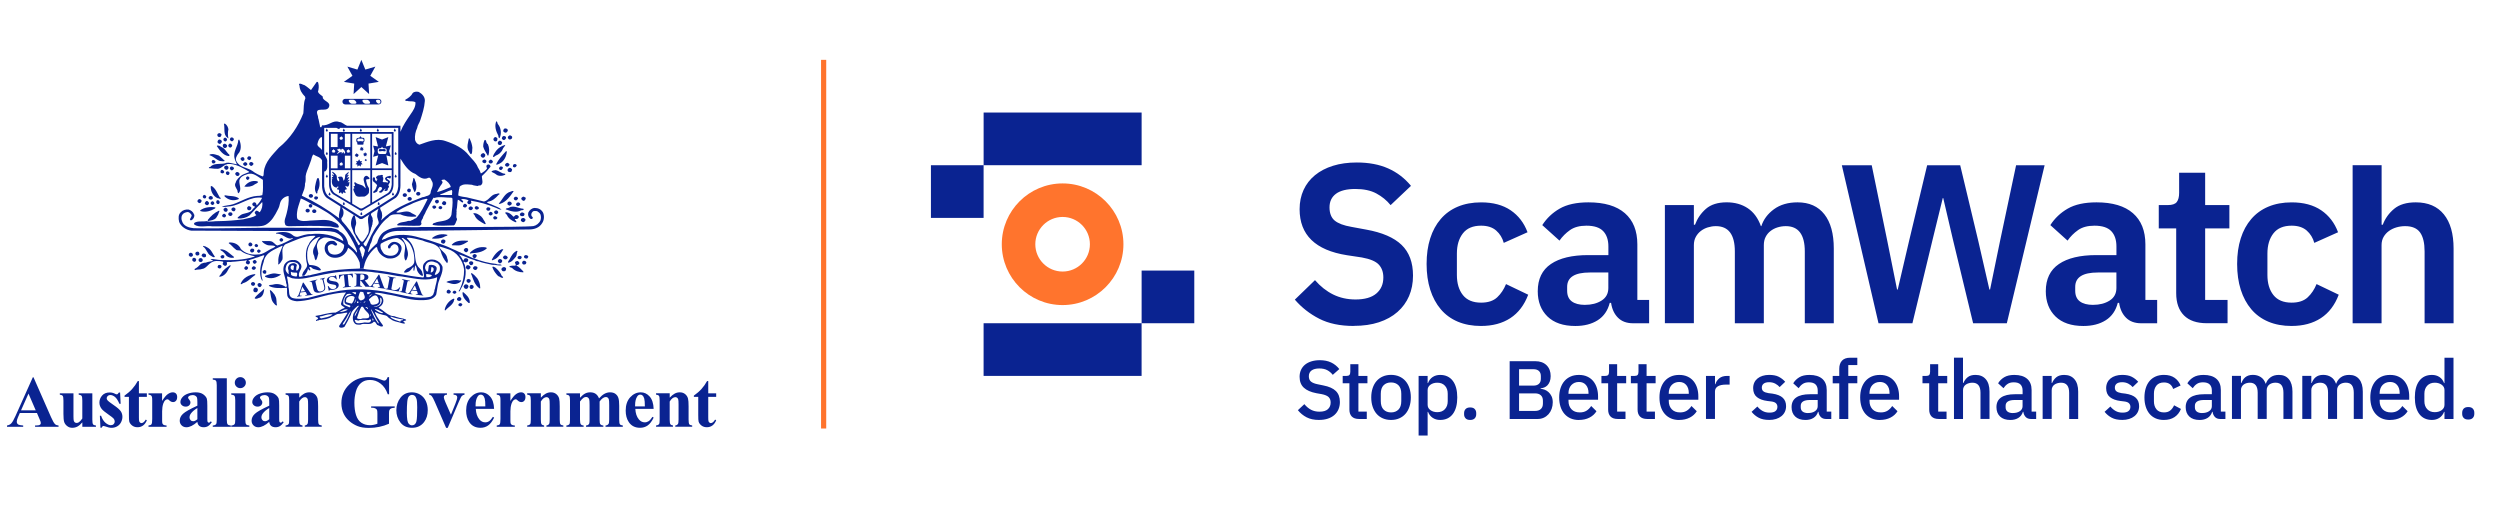 <?xml version="1.0" encoding="UTF-8"?>
<svg id="bg-1.3" xmlns="http://www.w3.org/2000/svg" viewBox="0 0 919.46 190.76"><defs><style>.cls-1{fill:#ff742d;}.cls-1,.cls-2{stroke-width:0px;}.cls-2{fill:#0a2391;}</style></defs><path id="Wordmark" class="cls-2" d="M497.87,119.88c-5,0-9.23-.89-12.7-2.67-3.47-1.78-6.45-4.11-8.95-7.01l7.41-7.17c2,2.31,4.23,4.07,6.7,5.29,2.47,1.21,5.2,1.82,8.2,1.82,3.38,0,5.94-.73,7.66-2.19,1.72-1.46,2.58-3.43,2.58-5.91,0-1.93-.55-3.5-1.66-4.71-1.11-1.21-3.19-2.09-6.24-2.64l-5.5-.83c-11.6-1.83-17.4-7.47-17.4-16.92,0-2.61.49-4.97,1.46-7.09.97-2.11,2.37-3.92,4.2-5.42,1.83-1.5,4.04-2.65,6.62-3.46,2.58-.81,5.51-1.21,8.78-1.21,4.38,0,8.21.72,11.49,2.17,3.28,1.45,6.08,3.59,8.41,6.42l-7.49,7.09c-1.44-1.76-3.19-3.19-5.24-4.29-2.05-1.1-4.63-1.65-7.74-1.65s-5.54.59-7.12,1.77c-1.58,1.18-2.37,2.85-2.37,4.99s.64,3.82,1.91,4.87c1.28,1.05,3.33,1.82,6.16,2.31l5.41,1c5.88,1.06,10.23,2.93,13.03,5.63,2.8,2.7,4.2,6.46,4.2,11.29,0,2.78-.49,5.29-1.46,7.54-.97,2.25-2.39,4.2-4.25,5.83-1.86,1.64-4.14,2.9-6.83,3.79s-5.79,1.33-9.28,1.33M544.73,119.88c4.22,0,7.8-.96,10.74-2.87,2.94-1.92,5.13-4.79,6.58-8.62l-8.16-3.91c-.78,1.94-1.86,3.57-3.25,4.87-1.39,1.3-3.36,1.96-5.91,1.96-3,0-5.23-.93-6.7-2.79s-2.21-4.32-2.21-7.37v-7.91c0-3.05.74-5.52,2.21-7.41,1.47-1.89,3.7-2.83,6.7-2.83,2.33,0,4.18.6,5.54,1.79,1.36,1.2,2.29,2.71,2.79,4.54l8.74-3.91c-1.28-3.44-3.34-6.13-6.2-8.08-2.86-1.94-6.48-2.91-10.86-2.91-3.22,0-6.08.53-8.58,1.58-2.5,1.05-4.59,2.57-6.28,4.54-1.7,1.97-2.99,4.34-3.87,7.12-.89,2.78-1.33,5.91-1.33,9.41s.44,6.65,1.33,9.45c.89,2.8,2.18,5.2,3.87,7.2,1.69,2,3.79,3.53,6.28,4.58,2.5,1.05,5.36,1.58,8.58,1.58M582.95,112.13c-2.11,0-3.73-.43-4.87-1.28-1.14-.85-1.71-2.16-1.71-3.93v-1.41c0-3.53,2.77-5.29,8.32-5.29h6.83v5.7c0,2.04-.83,3.58-2.5,4.63-1.67,1.05-3.69,1.57-6.08,1.57M606.52,118.88v-8.57h-4.33v-20.44c0-4.98-1.53-8.8-4.58-11.46-3.05-2.66-7.52-3.99-13.41-3.99-4.38,0-7.91.77-10.57,2.3-2.66,1.53-4.8,3.56-6.41,6.07l6.33,5.7c1.05-1.5,2.34-2.79,3.87-3.87,1.53-1.08,3.54-1.62,6.04-1.62,2.83,0,4.88.67,6.16,2s1.92,3.22,1.92,5.66v3.16h-7.41c-5.94,0-10.52,1.09-13.74,3.28-3.22,2.19-4.83,5.52-4.83,10,0,3.87,1.19,6.97,3.58,9.3,2.39,2.32,5.8,3.49,10.24,3.49,3.28,0,6.02-.71,8.24-2.12,2.22-1.42,3.69-3.54,4.41-6.37h.5c.33,2.28,1.18,4.09,2.54,5.45,1.36,1.36,3.2,2.04,5.54,2.04h5.91ZM622.98,118.88v-28.72c0-1.17.24-2.18.71-3.04.47-.86,1.08-1.58,1.83-2.16.75-.58,1.61-1.03,2.58-1.33.97-.3,1.96-.46,2.96-.46,4.66,0,6.99,3.11,6.99,9.32v26.39h10.66v-28.72c0-1.17.22-2.18.67-3.04.44-.86,1.04-1.58,1.79-2.16.75-.58,1.61-1.03,2.58-1.33.97-.3,1.99-.46,3.04-.46,4.66,0,6.99,3.11,6.99,9.32v26.39h10.66v-27.48c0-5.44-1.15-9.63-3.45-12.57-2.3-2.94-5.59-4.41-9.87-4.41-3.5,0-6.4.85-8.7,2.54-2.3,1.69-3.84,3.76-4.62,6.2h-.17c-1.05-2.94-2.66-5.13-4.83-6.58-2.17-1.44-4.75-2.17-7.74-2.17-3.28,0-5.83.81-7.66,2.41-1.83,1.61-3.16,3.55-4,5.83h-.42v-7.24h-10.66v43.46h10.66ZM703.36,118.88l7.41-30.72,3.75-15.32h.17l3.58,15.32,7.41,30.72h12.4l13.9-58.11h-10.49l-5.91,27.89-3.66,17.82h-.25l-4.08-17.82-6.66-27.89h-12.15l-6.66,27.89-4.16,17.82h-.25l-3.58-17.82-5.74-27.89h-10.99l13.49,58.11h12.49ZM769.81,112.13c-2.11,0-3.73-.43-4.87-1.28-1.14-.85-1.71-2.16-1.71-3.93v-1.41c0-3.53,2.77-5.29,8.32-5.29h6.83v5.7c0,2.04-.83,3.58-2.5,4.63-1.66,1.05-3.69,1.57-6.08,1.57M793.37,118.88v-8.57h-4.33v-20.44c0-4.98-1.53-8.8-4.58-11.46-3.05-2.66-7.52-3.99-13.4-3.99-4.39,0-7.91.77-10.57,2.3-2.66,1.53-4.8,3.56-6.41,6.07l6.33,5.7c1.05-1.5,2.34-2.79,3.87-3.87,1.53-1.08,3.54-1.62,6.04-1.62,2.83,0,4.88.67,6.16,2,1.28,1.33,1.91,3.22,1.91,5.66v3.16h-7.41c-5.94,0-10.52,1.09-13.74,3.28-3.22,2.19-4.83,5.52-4.83,10,0,3.87,1.19,6.97,3.58,9.3,2.39,2.32,5.8,3.49,10.24,3.49,3.28,0,6.02-.71,8.24-2.12,2.22-1.42,3.69-3.54,4.41-6.37h.5c.33,2.28,1.18,4.09,2.54,5.45,1.36,1.36,3.2,2.04,5.54,2.04h5.91ZM819.26,118.88v-8.57h-8.24v-26.31h8.91v-8.57h-8.91v-11.9h-9.57v7.4c0,1.5-.29,2.62-.87,3.37-.58.75-1.68,1.12-3.29,1.12h-3.33v8.57h6.41v23.84c0,3.55.96,6.27,2.87,8.18,1.91,1.91,4.7,2.86,8.37,2.86h7.66ZM842.83,119.88c4.22,0,7.8-.96,10.74-2.87,2.94-1.92,5.13-4.79,6.58-8.62l-8.16-3.91c-.78,1.94-1.86,3.57-3.25,4.87-1.39,1.3-3.36,1.96-5.91,1.96-3,0-5.23-.93-6.7-2.79s-2.21-4.32-2.21-7.37v-7.91c0-3.05.74-5.52,2.21-7.41,1.47-1.89,3.71-2.83,6.7-2.83,2.33,0,4.18.6,5.54,1.79,1.36,1.2,2.29,2.71,2.79,4.54l8.74-3.91c-1.28-3.44-3.34-6.13-6.2-8.08-2.86-1.94-6.48-2.91-10.86-2.91-3.22,0-6.08.53-8.58,1.58-2.5,1.05-4.59,2.57-6.28,4.54-1.7,1.97-2.99,4.34-3.87,7.12-.89,2.78-1.33,5.91-1.33,9.41s.44,6.65,1.33,9.45c.89,2.8,2.18,5.2,3.87,7.2,1.69,2,3.79,3.53,6.28,4.58s5.36,1.58,8.58,1.58M865.24,118.88h10.66v-28.72c0-1.17.25-2.18.75-3.04.5-.86,1.15-1.58,1.96-2.16.8-.58,1.72-1.03,2.75-1.33,1.03-.3,2.1-.46,3.21-.46,2.55,0,4.38.78,5.5,2.33,1.11,1.55,1.66,3.89,1.66,6.99v26.39h10.66v-27.48c0-5.44-1.19-9.63-3.58-12.57-2.39-2.94-5.83-4.41-10.32-4.41-3.39,0-6.04.79-7.95,2.37-1.91,1.58-3.32,3.54-4.2,5.87h-.42v-21.9h-10.66v58.11Z"/><path class="cls-2" d="M361.75,118.88h58.11v19.37h-58.11v-19.37ZM439.24,99.51h-19.37v19.37h19.37v-19.37ZM419.87,41.39h-58.11v19.37h58.11v-19.37ZM342.38,80.14h19.37v-19.37h-19.37v19.37Z"/><path class="cls-1" d="M390.81,79.79c-5.53,0-10.04,4.5-10.04,10.04s4.5,10.04,10.04,10.04,10.04-4.5,10.04-10.04-4.5-10.04-10.04-10.04M390.81,112.2c-12.34,0-22.37-10.04-22.37-22.37s10.04-22.37,22.37-22.37,22.37,10.04,22.37,22.37-10.04,22.37-22.37,22.37"/><path id="Tagline" class="cls-2" d="M485.1,154.45c-1.79,0-3.3-.32-4.55-.97-1.25-.65-2.32-1.52-3.21-2.62l2.38-2.22c.75.91,1.58,1.6,2.48,2.07.9.47,1.93.7,3.09.7,1.36,0,2.39-.3,3.07-.91.69-.61,1.03-1.43,1.03-2.47,0-.83-.24-1.49-.73-1.98s-1.35-.85-2.59-1.1l-1.89-.33c-2.07-.39-3.62-1.07-4.66-2.04-1.04-.97-1.55-2.31-1.55-4.02,0-.93.18-1.78.53-2.54.35-.76.85-1.4,1.49-1.92.64-.52,1.42-.92,2.33-1.2.91-.28,1.94-.43,3.08-.43,1.6,0,2.99.28,4.17.84,1.18.56,2.18,1.37,3.01,2.42l-2.41,2.13c-.55-.71-1.22-1.28-2.01-1.71-.79-.43-1.78-.64-2.95-.64s-2.16.24-2.83.73c-.67.49-1.01,1.2-1.01,2.13s.28,1.56.82,1.99c.55.44,1.4.77,2.56.99l1.89.39c2.13.41,3.69,1.1,4.67,2.07.98.97,1.48,2.31,1.48,4.02,0,.99-.17,1.9-.52,2.71-.35.81-.85,1.51-1.51,2.09-.66.58-1.47,1.03-2.42,1.34-.95.32-2.04.47-3.26.47M502.68,154.09v-2.71h-3.08v-10.41h3.32v-2.71h-3.32v-4.32h-2.98v2.77c0,.55-.11.94-.32,1.19-.21.24-.59.36-1.14.36h-1.34v2.71h2.47v9.68c0,1.09.29,1.94.88,2.54s1.46.9,2.62.9h2.89ZM511.6,151.68c-1.14,0-2.05-.35-2.74-1.05-.69-.7-1.03-1.74-1.03-3.13v-2.67c0-1.39.34-2.44,1.03-3.13.69-.7,1.6-1.04,2.74-1.04s2.05.35,2.74,1.04c.69.7,1.03,1.74,1.03,3.13v2.67c0,1.39-.34,2.44-1.03,3.13-.69.7-1.6,1.05-2.74,1.05M511.6,154.45c1.1,0,2.1-.19,3-.58.9-.39,1.67-.94,2.3-1.66.63-.72,1.12-1.59,1.46-2.62.34-1.03.52-2.17.52-3.43s-.17-2.4-.52-3.43c-.34-1.03-.83-1.9-1.46-2.62-.63-.72-1.4-1.27-2.3-1.66-.9-.39-1.9-.58-3-.58s-2.1.19-3,.58c-.9.39-1.67.94-2.3,1.66-.63.72-1.12,1.59-1.46,2.62-.34,1.03-.52,2.17-.52,3.43s.17,2.4.52,3.43c.34,1.02.83,1.9,1.46,2.62.63.72,1.4,1.27,2.3,1.66.9.39,1.9.58,3,.58M528.65,151.59c-1.01,0-1.87-.25-2.56-.75-.69-.5-1.03-1.15-1.03-1.96v-5.42c0-.81.34-1.47,1.03-1.96.69-.5,1.54-.75,2.56-.75,1.16,0,2.08.37,2.77,1.11.69.74,1.03,1.72,1.03,2.94v2.74c0,1.22-.34,2.2-1.03,2.94-.69.74-1.62,1.11-2.77,1.11M521.74,160.18h3.32v-8.71h.15c.34.93.91,1.66,1.69,2.19.78.53,1.7.79,2.76.79,2.01,0,3.56-.73,4.66-2.18,1.09-1.45,1.64-3.49,1.64-6.1s-.55-4.65-1.64-6.1c-1.1-1.45-2.65-2.18-4.66-2.18-1.06,0-1.97.26-2.76.78-.78.52-1.34,1.25-1.69,2.21h-.15v-2.62h-3.32v21.92ZM540.7,154.45c.75,0,1.31-.2,1.68-.59.36-.39.55-.89.55-1.48v-.46c0-.59-.18-1.08-.55-1.48-.36-.4-.93-.59-1.68-.59s-1.31.2-1.68.59c-.36.4-.55.89-.55,1.48v.46c0,.59.18,1.08.55,1.48.37.4.92.59,1.68.59M558.69,144.68h5.91c.89,0,1.59.23,2.1.7.51.47.76,1.14.76,2.01v1.03c0,.87-.25,1.54-.76,2.01-.51.47-1.21.7-2.1.7h-5.91v-6.45ZM558.69,135.79h5.33c.85,0,1.51.22,1.98.66.47.44.7,1.06.7,1.87v.97c0,.81-.23,1.44-.7,1.87-.47.44-1.13.66-1.98.66h-5.33v-6.03ZM555.25,154.09h10.35c.79,0,1.52-.16,2.19-.47.67-.31,1.25-.75,1.74-1.29.49-.55.87-1.2,1.14-1.95.27-.75.41-1.55.41-2.41s-.15-1.65-.46-2.27c-.3-.62-.68-1.13-1.13-1.52-.45-.4-.93-.68-1.45-.87-.52-.18-.99-.28-1.42-.3v-.18c.43-.04.86-.15,1.31-.32.45-.17.84-.44,1.19-.79.34-.36.63-.81.85-1.37.22-.56.34-1.23.34-2.03,0-1.66-.5-2.99-1.51-3.99-1.01-.99-2.39-1.49-4.16-1.49h-9.41v21.25ZM580.7,140.48c1.1,0,1.96.37,2.59,1.11.63.74.94,1.72.94,2.94v.3h-7.37v-.21c0-.61.09-1.17.27-1.68.18-.51.44-.94.78-1.31.34-.36.74-.65,1.22-.85.48-.2,1-.3,1.57-.3M580.7,154.45c1.48,0,2.78-.29,3.9-.87,1.12-.58,1.97-1.36,2.56-2.34l-1.95-1.92c-.47.72-1.03,1.3-1.7,1.72-.67.43-1.49.64-2.47.64-1.34,0-2.37-.39-3.09-1.17-.72-.78-1.08-1.77-1.08-2.98v-.51h10.87v-1.25c0-1.1-.15-2.12-.44-3.07-.29-.95-.74-1.79-1.32-2.51-.59-.72-1.32-1.28-2.21-1.69-.88-.41-1.9-.61-3.06-.61s-2.15.19-3.04.58c-.89.39-1.66.94-2.28,1.66-.63.72-1.11,1.59-1.45,2.62-.34,1.03-.5,2.17-.5,3.43s.17,2.4.5,3.43c.33,1.02.82,1.9,1.45,2.62.63.72,1.39,1.27,2.28,1.66.89.39,1.91.58,3.04.58M597.83,154.09v-2.71h-3.07v-10.41h3.32v-2.71h-3.32v-4.32h-2.98v2.77c0,.55-.11.94-.32,1.19-.21.24-.59.36-1.14.36h-1.34v2.71h2.47v9.68c0,1.09.29,1.94.88,2.54s1.46.9,2.62.9h2.89ZM608.66,154.09v-2.71h-3.07v-10.41h3.32v-2.71h-3.32v-4.32h-2.98v2.77c0,.55-.11.94-.32,1.19-.21.24-.59.36-1.14.36h-1.34v2.71h2.47v9.68c0,1.09.29,1.94.88,2.54s1.46.9,2.62.9h2.89ZM617.58,140.48c1.1,0,1.96.37,2.59,1.11.63.74.94,1.72.94,2.94v.3h-7.37v-.21c0-.61.09-1.17.27-1.68.18-.51.44-.94.78-1.31.34-.36.74-.65,1.22-.85.48-.2,1-.3,1.57-.3M617.58,154.45c1.48,0,2.78-.29,3.9-.87,1.12-.58,1.97-1.36,2.56-2.34l-1.95-1.92c-.47.72-1.03,1.3-1.7,1.72-.67.43-1.49.64-2.47.64-1.34,0-2.37-.39-3.09-1.17-.72-.78-1.08-1.77-1.08-2.98v-.51h10.87v-1.25c0-1.1-.15-2.12-.44-3.07-.29-.95-.74-1.79-1.32-2.51-.59-.72-1.32-1.28-2.21-1.69-.88-.41-1.9-.61-3.06-.61s-2.15.19-3.04.58c-.89.39-1.66.94-2.28,1.66-.63.72-1.11,1.59-1.45,2.62-.34,1.03-.5,2.17-.5,3.43s.17,2.4.5,3.43c.33,1.02.82,1.9,1.45,2.62.63.72,1.39,1.27,2.28,1.66.89.39,1.91.58,3.04.58M630.74,154.09v-10.11c0-.83.35-1.46,1.05-1.89.7-.43,1.71-.64,3.03-.64h1.31v-3.2h-.88c-1.26,0-2.24.3-2.95.91-.71.61-1.18,1.32-1.4,2.13h-.15v-3.04h-3.32v15.83h3.32ZM650.62,154.45c.95,0,1.82-.12,2.59-.36.77-.24,1.43-.59,1.98-1.04.55-.45.97-.98,1.26-1.6.29-.62.44-1.31.44-2.08,0-1.28-.4-2.3-1.2-3.06-.8-.76-2.07-1.27-3.82-1.54l-1.46-.18c-.85-.14-1.47-.36-1.86-.67-.39-.3-.58-.76-.58-1.37s.22-1.07.66-1.43c.44-.36,1.11-.55,2.03-.55.85,0,1.61.18,2.27.53.66.36,1.19.78,1.6,1.26l2.04-1.95c-.71-.79-1.52-1.41-2.42-1.86-.9-.45-2.07-.67-3.49-.67-.87,0-1.67.11-2.39.34-.72.22-1.34.54-1.86.96-.52.42-.92.92-1.2,1.52-.28.6-.43,1.28-.43,2.05,0,1.46.46,2.56,1.39,3.3.92.74,2.2,1.21,3.82,1.42l1.46.18c.83.1,1.41.33,1.75.69.34.35.5.79.5,1.29,0,.67-.24,1.19-.72,1.57-.48.38-1.2.56-2.18.56s-1.79-.2-2.51-.59c-.72-.4-1.38-.95-1.96-1.66l-2.13,1.95c.75.93,1.63,1.66,2.65,2.19,1.01.53,2.27.79,3.78.79M664.96,151.92c-.83,0-1.49-.18-1.96-.53-.48-.35-.72-.89-.72-1.6v-.55c0-1.42,1.15-2.13,3.44-2.13h2.8v2.28c0,.77-.33,1.39-1,1.84-.67.46-1.52.68-2.56.68M673.52,154.09v-2.71h-1.68v-7.95c0-1.78-.55-3.16-1.64-4.11-1.1-.95-2.67-1.43-4.72-1.43-1.54,0-2.79.29-3.74.87-.95.58-1.7,1.32-2.22,2.21l1.98,1.8c.41-.63.9-1.15,1.49-1.55.59-.41,1.35-.61,2.28-.61,1.12,0,1.94.26,2.47.79.53.53.79,1.28.79,2.25v1.34h-2.86c-2.21,0-3.89.4-5.04,1.19-1.15.79-1.72,1.98-1.72,3.56,0,1.44.44,2.59,1.32,3.44.88.85,2.15,1.28,3.79,1.28,1.16,0,2.14-.25,2.95-.76.81-.51,1.37-1.26,1.67-2.25h.15c.1.77.39,1.41.85,1.9.47.5,1.14.75,2.01.75h1.86ZM676.45,154.09h3.32v-13.12h3.32v-2.71h-3.32v-3.99h3.32v-2.71h-2.62c-1.34,0-2.34.36-3.01,1.08-.67.72-1.01,1.72-1.01,3v2.62h-2.41v2.71h2.41v13.12ZM691.41,140.48c1.1,0,1.96.37,2.59,1.11.63.74.94,1.72.94,2.94v.3h-7.37v-.21c0-.61.09-1.17.27-1.68.18-.51.44-.94.78-1.31.34-.36.74-.65,1.22-.85.48-.2,1-.3,1.57-.3M691.41,154.45c1.48,0,2.78-.29,3.9-.87,1.12-.58,1.97-1.36,2.56-2.34l-1.95-1.92c-.47.72-1.03,1.3-1.7,1.72-.67.43-1.49.64-2.47.64-1.34,0-2.37-.39-3.09-1.17-.72-.78-1.08-1.77-1.08-2.98v-.51h10.87v-1.25c0-1.1-.15-2.12-.44-3.07-.29-.95-.74-1.79-1.32-2.51-.59-.72-1.32-1.28-2.21-1.69-.88-.41-1.9-.61-3.06-.61s-2.15.19-3.05.58c-.89.39-1.65.94-2.28,1.66-.63.72-1.11,1.59-1.45,2.62-.34,1.03-.5,2.17-.5,3.43s.17,2.4.5,3.43c.33,1.02.82,1.9,1.45,2.62.63.72,1.39,1.27,2.28,1.66.89.39,1.91.58,3.05.58M715.91,154.09v-2.71h-3.07v-10.41h3.32v-2.71h-3.32v-4.32h-2.98v2.77c0,.55-.11.94-.32,1.19-.21.24-.59.36-1.14.36h-1.34v2.71h2.47v9.68c0,1.09.29,1.94.88,2.54s1.46.9,2.62.9h2.89ZM718.65,154.09h3.32v-10.63c0-.45.1-.84.29-1.19s.45-.63.78-.85c.32-.22.7-.39,1.11-.5.42-.11.84-.17,1.26-.17,1.99,0,2.98,1.23,2.98,3.68v9.65h3.32v-10.05c0-1.97-.45-3.49-1.36-4.55-.9-1.06-2.17-1.6-3.79-1.6-1.22,0-2.18.28-2.88.85-.7.57-1.22,1.28-1.57,2.13h-.15v-9.32h-3.32v22.53ZM740.31,151.92c-.83,0-1.49-.18-1.96-.53-.48-.35-.72-.89-.72-1.6v-.55c0-1.42,1.15-2.13,3.44-2.13h2.8v2.28c0,.77-.34,1.39-1.01,1.84-.67.46-1.52.68-2.56.68M748.87,154.09v-2.71h-1.68v-7.95c0-1.78-.55-3.16-1.64-4.11-1.09-.95-2.67-1.43-4.72-1.43-1.54,0-2.79.29-3.74.87-.95.58-1.7,1.32-2.22,2.21l1.98,1.8c.41-.63.9-1.15,1.49-1.55.59-.41,1.35-.61,2.28-.61,1.12,0,1.94.26,2.47.79.53.53.79,1.28.79,2.25v1.34h-2.86c-2.21,0-3.89.4-5.04,1.19-1.15.79-1.72,1.98-1.72,3.56,0,1.44.44,2.59,1.32,3.44.88.85,2.15,1.28,3.79,1.28,1.16,0,2.14-.25,2.95-.76.81-.51,1.37-1.26,1.68-2.25h.15c.1.77.39,1.41.85,1.9.47.5,1.14.75,2.01.75h1.86ZM754.58,154.09v-10.6c0-.47.1-.87.29-1.22.19-.34.45-.63.78-.85.32-.22.7-.39,1.11-.5.42-.11.84-.17,1.26-.17,1.99,0,2.98,1.24,2.98,3.72v9.62h3.32v-10.05c0-1.97-.45-3.49-1.36-4.55-.9-1.07-2.17-1.6-3.79-1.6-1.22,0-2.18.28-2.88.85-.7.57-1.22,1.28-1.57,2.13h-.15v-2.62h-3.32v15.83h3.32ZM780.46,154.45c.95,0,1.82-.12,2.59-.36.77-.24,1.43-.59,1.98-1.04.55-.45.97-.98,1.26-1.6.29-.62.44-1.31.44-2.08,0-1.28-.4-2.3-1.2-3.06-.8-.76-2.07-1.27-3.82-1.54l-1.46-.18c-.85-.14-1.47-.36-1.86-.67-.39-.3-.58-.76-.58-1.37s.22-1.07.65-1.43c.44-.36,1.11-.55,2.03-.55.85,0,1.61.18,2.27.53.66.36,1.19.78,1.6,1.26l2.04-1.95c-.71-.79-1.52-1.41-2.42-1.86-.9-.45-2.07-.67-3.49-.67-.87,0-1.67.11-2.39.34-.72.22-1.34.54-1.86.96-.52.42-.92.92-1.2,1.52-.28.6-.43,1.28-.43,2.05,0,1.46.46,2.56,1.39,3.3.92.74,2.2,1.21,3.82,1.42l1.46.18c.83.1,1.42.33,1.75.69.33.35.5.79.5,1.29,0,.67-.24,1.19-.72,1.57-.48.38-1.2.56-2.18.56s-1.79-.2-2.51-.59c-.72-.4-1.38-.95-1.96-1.66l-2.13,1.95c.75.93,1.63,1.66,2.65,2.19,1.02.53,2.27.79,3.78.79M795.88,154.45c1.52,0,2.81-.35,3.87-1.05,1.05-.7,1.85-1.7,2.37-3l-2.53-1.34c-.34.79-.81,1.43-1.39,1.9-.58.48-1.35.72-2.33.72-1.22,0-2.14-.38-2.76-1.14-.62-.76-.93-1.75-.93-2.96v-2.82c0-1.21.31-2.2.93-2.96.62-.76,1.54-1.14,2.76-1.14.91,0,1.65.22,2.21.65.56.44.95,1.02,1.17,1.75l2.74-1.28c-.47-1.18-1.21-2.12-2.22-2.83-1.02-.71-2.31-1.07-3.9-1.07-1.14,0-2.15.19-3.04.58-.89.39-1.64.94-2.25,1.66-.61.72-1.08,1.59-1.4,2.62-.32,1.03-.49,2.17-.49,3.43s.16,2.4.49,3.43c.32,1.02.79,1.9,1.4,2.62.61.72,1.36,1.27,2.25,1.66.89.39,1.91.58,3.04.58M809.92,151.92c-.83,0-1.49-.18-1.96-.53-.48-.35-.72-.89-.72-1.6v-.55c0-1.42,1.15-2.13,3.44-2.13h2.8v2.28c0,.77-.34,1.39-1.01,1.84s-1.52.68-2.56.68M818.47,154.09v-2.71h-1.68v-7.95c0-1.78-.55-3.16-1.64-4.11-1.09-.95-2.67-1.43-4.72-1.43-1.54,0-2.79.29-3.74.87-.95.58-1.7,1.32-2.22,2.21l1.98,1.8c.41-.63.9-1.15,1.49-1.55.59-.41,1.35-.61,2.28-.61,1.12,0,1.94.26,2.47.79.53.53.79,1.28.79,2.25v1.34h-2.86c-2.21,0-3.89.4-5.04,1.19-1.15.79-1.72,1.98-1.72,3.56,0,1.44.44,2.59,1.32,3.44.88.85,2.15,1.28,3.79,1.28,1.16,0,2.14-.25,2.95-.76.81-.51,1.37-1.26,1.68-2.25h.15c.1.77.39,1.41.85,1.9.47.5,1.14.75,2.01.75h1.86ZM824.19,154.09v-10.63c0-.45.09-.84.28-1.19.18-.34.43-.63.73-.85.3-.22.66-.39,1.05-.5.4-.11.8-.17,1.2-.17,1.93,0,2.89,1.23,2.89,3.68v9.65h3.32v-10.63c0-.45.09-.84.28-1.19.18-.34.42-.63.71-.85.3-.22.64-.39,1.02-.5.39-.11.79-.17,1.22-.17,1.01,0,1.76.31,2.22.93s.7,1.54.7,2.76v9.65h3.32v-10.05c0-1.97-.44-3.49-1.31-4.55-.87-1.07-2.1-1.6-3.68-1.6-1.28,0-2.32.31-3.14.94-.81.63-1.36,1.39-1.64,2.28h-.09c-.39-1.09-.99-1.91-1.83-2.44-.83-.53-1.79-.79-2.86-.79-.61,0-1.14.07-1.6.23-.46.15-.85.36-1.19.64-.33.28-.62.59-.85.96s-.43.75-.59,1.16h-.15v-2.62h-3.32v15.83h3.32ZM850.07,154.09v-10.63c0-.45.09-.84.28-1.19.18-.34.43-.63.73-.85.3-.22.66-.39,1.05-.5.4-.11.8-.17,1.2-.17,1.93,0,2.89,1.23,2.89,3.68v9.65h3.32v-10.63c0-.45.09-.84.27-1.19.18-.34.42-.63.71-.85.3-.22.64-.39,1.02-.5.39-.11.79-.17,1.22-.17,1.01,0,1.76.31,2.22.93s.7,1.54.7,2.76v9.65h3.32v-10.05c0-1.97-.44-3.49-1.31-4.55-.87-1.07-2.1-1.6-3.68-1.6-1.28,0-2.32.31-3.14.94-.81.63-1.36,1.39-1.64,2.28h-.09c-.39-1.09-.99-1.91-1.83-2.44-.83-.53-1.79-.79-2.86-.79-.61,0-1.14.07-1.6.23-.46.15-.85.36-1.19.64-.33.28-.62.59-.85.96s-.43.75-.59,1.16h-.15v-2.62h-3.32v15.83h3.32ZM879.03,140.48c1.1,0,1.96.37,2.59,1.11.63.74.94,1.72.94,2.94v.3h-7.37v-.21c0-.61.09-1.17.27-1.68.18-.51.44-.94.78-1.31.34-.36.74-.65,1.22-.85.48-.2,1-.3,1.57-.3M879.03,154.45c1.48,0,2.78-.29,3.9-.87,1.12-.58,1.97-1.36,2.56-2.34l-1.95-1.92c-.47.72-1.03,1.3-1.7,1.72-.67.43-1.49.64-2.47.64-1.34,0-2.37-.39-3.09-1.17-.72-.78-1.08-1.77-1.08-2.98v-.51h10.87v-1.25c0-1.1-.15-2.12-.44-3.07-.29-.95-.74-1.79-1.32-2.51-.59-.72-1.32-1.28-2.21-1.69-.88-.41-1.9-.61-3.06-.61s-2.15.19-3.05.58c-.89.39-1.65.94-2.28,1.66-.63.72-1.11,1.59-1.45,2.62-.34,1.03-.5,2.17-.5,3.43s.17,2.4.5,3.43c.33,1.02.82,1.9,1.45,2.62.63.72,1.39,1.27,2.28,1.66.89.39,1.91.58,3.05.58M895.45,151.59c-1.16,0-2.08-.37-2.77-1.11-.69-.74-1.03-1.72-1.03-2.94v-2.74c0-1.22.34-2.2,1.03-2.94.69-.74,1.61-1.11,2.77-1.11,1.01,0,1.87.25,2.56.75.69.5,1.03,1.15,1.03,1.96v5.42c0,.81-.34,1.47-1.03,1.96-.69.5-1.54.75-2.56.75M899.04,154.09h3.32v-22.53h-3.32v9.32h-.15c-.35-.95-.91-1.69-1.69-2.21-.78-.52-1.7-.78-2.76-.78-2.01,0-3.56.72-4.66,2.18-1.1,1.45-1.64,3.49-1.64,6.1s.55,4.65,1.64,6.1c1.1,1.45,2.65,2.18,4.66,2.18,1.05,0,1.97-.26,2.76-.79.78-.53,1.34-1.26,1.69-2.19h.15v2.62ZM907.78,154.3c.75,0,1.31-.2,1.68-.59.36-.39.55-.89.55-1.48v-.46c0-.59-.18-1.08-.55-1.48-.37-.4-.93-.59-1.68-.59s-1.31.2-1.68.59c-.36.4-.55.89-.55,1.48v.46c0,.59.18,1.08.55,1.48.37.4.92.59,1.68.59"/><rect class="cls-1" x="301.97" y="22.01" width="1.9" height="135.59"/><path class="cls-2" d="M13.59,151.89h-6.3l-.75,1.74c-.24.58-.37,1.06-.37,1.44,0,.5.2.87.61,1.1.24.14.82.25,1.75.32v.49H2.58v-.49c.64-.1,1.17-.36,1.58-.8.41-.43.92-1.33,1.53-2.69l6.38-14.24h.25l6.44,14.64c.61,1.39,1.12,2.26,1.51,2.62.3.27.72.43,1.26.47v.49h-8.63v-.49h.36c.69,0,1.18-.1,1.46-.29.19-.14.29-.34.29-.6,0-.16-.03-.32-.08-.49-.02-.08-.15-.41-.39-.99l-.95-2.22ZM13.14,150.91l-2.66-6.15-2.74,6.15h5.4ZM33.96,144.66v9.64c0,.94.09,1.52.26,1.76.18.23.53.38,1.07.44v.47h-5.01v-1.64c-.59.7-1.18,1.21-1.76,1.53-.59.32-1.25.48-1.97.48s-1.31-.21-1.85-.64c-.54-.42-.9-.92-1.09-1.49-.18-.57-.28-1.57-.28-2.99v-4.88c0-.93-.09-1.51-.26-1.74-.17-.23-.53-.38-1.07-.45v-.49h5.02v8.41c0,.88.04,1.44.12,1.7.08.25.21.45.39.58.18.13.39.2.62.2.32,0,.6-.08.86-.25.35-.23.77-.69,1.26-1.38v-6.58c0-.93-.09-1.51-.26-1.74-.17-.23-.53-.38-1.07-.45v-.49h5.02ZM44.17,144.32l.2,4.2h-.45c-.53-1.25-1.09-2.1-1.66-2.55-.57-.46-1.15-.69-1.72-.69-.36,0-.67.12-.92.36-.26.24-.38.52-.38.84,0,.24.09.47.26.69.28.36,1.07.97,2.36,1.85,1.29.88,2.14,1.62,2.55,2.23.41.61.61,1.29.61,2.05,0,.68-.17,1.36-.51,2.01-.34.66-.82,1.16-1.45,1.51-.62.35-1.31.53-2.07.53-.59,0-1.37-.18-2.36-.55-.26-.1-.44-.14-.54-.14-.29,0-.53.22-.72.66h-.43l-.21-4.42h.45c.39,1.16.94,2.03,1.63,2.61.69.58,1.34.87,1.95.87.42,0,.77-.13,1.03-.39.27-.26.4-.57.4-.94,0-.42-.13-.78-.39-1.09-.26-.31-.85-.77-1.76-1.39-1.34-.93-2.21-1.64-2.61-2.13-.58-.72-.87-1.51-.87-2.38,0-.95.33-1.81.98-2.57.65-.77,1.6-1.15,2.84-1.15.67,0,1.31.16,1.93.49.24.13.43.2.58.2.16,0,.29-.03.38-.1.1-.07.25-.25.46-.56h.45ZM51.09,140.16v4.5h2.92v1.3h-2.92v7.59c0,.71.03,1.17.1,1.37.06.21.18.37.35.5.17.13.32.19.46.19.57,0,1.11-.44,1.62-1.3l.39.29c-.71,1.68-1.86,2.53-3.46,2.53-.78,0-1.44-.22-1.98-.65-.54-.43-.88-.92-1.03-1.45-.09-.3-.13-1.11-.13-2.42v-6.65h-1.61v-.46c1.11-.78,2.05-1.6,2.82-2.46.78-.86,1.45-1.82,2.03-2.88h.43ZM59.61,144.66v2.79c.82-1.27,1.53-2.12,2.15-2.53.61-.42,1.21-.63,1.78-.63.49,0,.88.15,1.18.45.29.3.44.73.44,1.28,0,.59-.14,1.05-.43,1.37-.29.33-.63.49-1.03.49-.47,0-.87-.15-1.21-.45s-.54-.46-.6-.5c-.09-.05-.19-.08-.3-.08-.25,0-.5.1-.72.29-.36.3-.63.72-.82,1.28-.28.85-.42,1.79-.42,2.81v3.57c.01.5.04.82.11.96.11.24.26.41.47.52.21.11.55.18,1.05.21v.47h-6.65v-.47c.53-.04.9-.19,1.09-.44.19-.25.28-.91.28-1.98v-6.8c0-.7-.04-1.15-.11-1.34-.09-.25-.21-.43-.38-.54-.17-.11-.46-.19-.88-.24v-.49h5.03ZM72.59,155.15c-1.5,1.33-2.85,1.99-4.04,1.99-.7,0-1.28-.23-1.75-.69-.47-.46-.7-1.04-.7-1.73,0-.94.4-1.78,1.21-2.53.81-.75,2.57-1.75,5.28-2.99v-1.24c0-.93-.05-1.52-.15-1.76-.1-.24-.29-.45-.57-.63-.28-.18-.6-.27-.95-.27-.57,0-1.04.13-1.41.38-.23.16-.34.34-.34.55,0,.18.12.41.37.68.33.38.5.74.5,1.09,0,.43-.16.8-.48,1.1-.32.3-.74.45-1.26.45-.55,0-1.02-.17-1.39-.5-.37-.33-.56-.72-.56-1.17,0-.63.25-1.24.75-1.81.5-.58,1.2-1.02,2.09-1.32.89-.31,1.82-.46,2.79-.46,1.17,0,2.09.25,2.77.74.68.5,1.12,1.03,1.32,1.61.12.37.18,1.22.18,2.54v4.78c0,.56.02.92.07,1.06.04.15.11.25.2.32.09.07.19.1.3.1.23,0,.46-.16.7-.48l.39.31c-.44.65-.89,1.12-1.36,1.42s-1,.44-1.6.44c-.7,0-1.25-.16-1.65-.49-.39-.33-.64-.83-.72-1.49ZM72.59,154.19v-4.12c-1.06.62-1.85,1.29-2.37,2-.34.47-.51.95-.51,1.43,0,.4.15.76.44,1.07.22.24.53.35.92.35.44,0,.95-.24,1.53-.74ZM83.42,139.12v15.29c0,.87.1,1.42.3,1.66.2.24.6.38,1.18.42v.47h-6.65v-.47c.54-.02.95-.18,1.21-.47.18-.2.26-.74.26-1.61v-12.74c0-.86-.1-1.41-.3-1.65-.2-.24-.59-.38-1.17-.41v-.49h5.16ZM90.22,144.66v9.75c0,.87.1,1.42.3,1.66.2.24.6.38,1.18.42v.47h-6.65v-.47c.54-.02.95-.18,1.21-.47.18-.2.26-.74.26-1.61v-7.19c0-.87-.1-1.42-.3-1.66s-.59-.38-1.17-.42v-.49h5.16ZM88.38,138.7c.57,0,1.05.2,1.45.6.39.4.59.88.59,1.44s-.2,1.04-.6,1.43c-.4.39-.88.59-1.44.59s-1.04-.2-1.44-.59-.59-.87-.59-1.43.2-1.04.59-1.44c.39-.4.87-.6,1.44-.6ZM99.02,155.15c-1.5,1.33-2.85,1.99-4.04,1.99-.7,0-1.28-.23-1.75-.69-.47-.46-.7-1.04-.7-1.73,0-.94.4-1.78,1.21-2.53.81-.75,2.57-1.75,5.28-2.99v-1.24c0-.93-.05-1.52-.15-1.76-.1-.24-.29-.45-.57-.63-.28-.18-.6-.27-.95-.27-.57,0-1.04.13-1.41.38-.23.16-.34.34-.34.55,0,.18.12.41.37.68.33.38.5.74.5,1.09,0,.43-.16.8-.48,1.1-.32.3-.74.45-1.26.45-.55,0-1.02-.17-1.39-.5-.37-.33-.56-.72-.56-1.17,0-.63.25-1.24.75-1.81.5-.58,1.2-1.02,2.09-1.32.89-.31,1.82-.46,2.79-.46,1.17,0,2.09.25,2.77.74.68.5,1.12,1.03,1.32,1.61.12.37.18,1.22.18,2.54v4.78c0,.56.02.92.07,1.06.04.15.11.25.2.32.09.07.19.1.3.1.23,0,.46-.16.7-.48l.39.31c-.44.65-.89,1.12-1.36,1.42s-1,.44-1.6.44c-.7,0-1.25-.16-1.65-.49-.39-.33-.64-.83-.72-1.49ZM99.02,154.19v-4.12c-1.06.62-1.85,1.29-2.37,2-.34.47-.51.95-.51,1.43,0,.4.15.76.44,1.07.22.24.53.35.92.35.44,0,.95-.24,1.53-.74ZM110.06,144.66v1.59c.63-.68,1.24-1.18,1.82-1.49.58-.31,1.2-.47,1.87-.47.8,0,1.46.22,1.99.66.53.44.88.99,1.05,1.65.14.5.21,1.46.21,2.88v4.79c0,.95.09,1.54.26,1.77.17.23.53.38,1.07.44v.47h-6.23v-.47c.47-.06.8-.25,1-.58.14-.22.21-.76.21-1.63v-5.47c0-1.01-.04-1.64-.12-1.91-.08-.26-.21-.47-.4-.61-.19-.14-.4-.22-.63-.22-.75,0-1.46.54-2.11,1.62v6.59c0,.92.09,1.51.26,1.75.17.25.49.4.95.46v.47h-6.23v-.47c.52-.05.89-.22,1.11-.5.15-.19.22-.76.22-1.71v-6.95c0-.93-.09-1.51-.26-1.74-.17-.23-.53-.38-1.07-.45v-.49h5.01ZM143.1,138.71v6.29h-.49c-.59-1.72-1.47-3.03-2.65-3.92-1.18-.9-2.46-1.34-3.86-1.34s-2.44.37-3.33,1.12c-.89.75-1.51,1.8-1.88,3.14-.37,1.34-.55,2.72-.55,4.13,0,1.71.2,3.21.6,4.5.4,1.29,1.06,2.24,1.95,2.84.9.61,1.97.91,3.2.91.43,0,.87-.05,1.32-.14.45-.09.92-.22,1.39-.4v-3.71c0-.7-.05-1.16-.14-1.36-.1-.21-.3-.39-.6-.56s-.67-.25-1.1-.25h-.46v-.49h8.67v.49c-.66.04-1.12.13-1.38.27-.26.14-.46.36-.6.68-.08.17-.12.58-.12,1.22v3.71c-1.14.51-2.33.89-3.56,1.15-1.23.26-2.51.39-3.84.39-1.69,0-3.1-.23-4.22-.69-1.12-.46-2.11-1.07-2.96-1.81-.86-.75-1.53-1.6-2.01-2.54-.61-1.21-.92-2.57-.92-4.07,0-2.69.94-4.95,2.83-6.8,1.89-1.85,4.26-2.78,7.12-2.78.89,0,1.68.07,2.39.21.39.07,1.01.27,1.88.6.86.33,1.37.49,1.53.49.25,0,.47-.09.68-.27.21-.18.4-.52.58-1.02h.49ZM151.51,144.29c1.07,0,2.07.28,2.99.83.92.55,1.62,1.34,2.1,2.36.48,1.02.72,2.13.72,3.34,0,1.75-.44,3.21-1.33,4.38-1.07,1.42-2.55,2.13-4.44,2.13s-3.28-.65-4.28-1.95c-1-1.3-1.5-2.8-1.5-4.51s.51-3.3,1.53-4.61c1.02-1.31,2.42-1.97,4.2-1.97ZM151.56,145.23c-.45,0-.83.17-1.15.51-.32.34-.53,1-.63,2-.1,1-.15,2.38-.15,4.15,0,.94.06,1.81.18,2.63.1.62.3,1.1.62,1.42.32.33.68.49,1.08.49s.72-.11.99-.33c.34-.3.57-.72.68-1.25.18-.83.26-2.52.26-5.05,0-1.49-.08-2.52-.25-3.07-.17-.56-.41-.96-.74-1.22-.23-.18-.53-.27-.89-.27ZM164.06,157.34l-4.15-9.54c-.5-1.15-.89-1.88-1.17-2.18-.2-.23-.5-.38-.89-.46v-.49h6.54v.49c-.41,0-.69.08-.84.22-.21.19-.32.42-.32.69,0,.32.19.93.58,1.83l2.03,4.62,1.62-3.99c.46-1.14.7-1.95.7-2.42,0-.27-.1-.49-.3-.67-.2-.17-.55-.27-1.05-.28v-.49h4.03v.49c-.39.05-.7.2-.95.44-.25.24-.61.93-1.11,2.09l-4.11,9.66h-.62ZM181.74,150.37h-6.75c.08,1.63.51,2.92,1.3,3.87.6.73,1.33,1.09,2.18,1.09.53,0,1-.15,1.43-.44.43-.29.89-.82,1.38-1.59l.45.29c-.67,1.36-1.4,2.32-2.21,2.89-.81.57-1.74.85-2.8.85-1.83,0-3.21-.7-4.15-2.11-.76-1.13-1.13-2.54-1.13-4.21,0-2.05.55-3.69,1.66-4.9,1.11-1.21,2.41-1.82,3.9-1.82,1.25,0,2.33.51,3.24,1.53.92,1.02,1.41,2.54,1.48,4.55ZM178.5,149.49c0-1.41-.08-2.38-.23-2.91-.15-.53-.39-.93-.72-1.2-.18-.16-.43-.24-.74-.24-.46,0-.83.22-1.12.67-.52.78-.78,1.85-.78,3.21v.46h3.58ZM187.71,144.66v2.79c.82-1.27,1.53-2.12,2.14-2.53.61-.42,1.21-.63,1.78-.63.49,0,.88.15,1.18.45.29.3.44.73.44,1.28,0,.59-.14,1.05-.43,1.37-.29.33-.63.49-1.03.49-.47,0-.87-.15-1.21-.45-.34-.3-.54-.46-.6-.5-.09-.05-.19-.08-.3-.08-.25,0-.5.1-.72.29-.36.3-.63.72-.82,1.28-.28.85-.42,1.79-.42,2.81v3.57c.01.5.04.82.1.96.1.24.26.41.47.52.21.11.55.18,1.05.21v.47h-6.65v-.47c.53-.04.9-.19,1.09-.44.19-.25.28-.91.28-1.98v-6.8c0-.7-.04-1.15-.11-1.34-.09-.25-.21-.43-.38-.54-.17-.11-.46-.19-.88-.24v-.49h5.03ZM198.92,144.66v1.59c.63-.68,1.24-1.18,1.82-1.49.58-.31,1.2-.47,1.87-.47.8,0,1.46.22,1.99.66.53.44.88.99,1.05,1.65.14.5.21,1.46.21,2.88v4.79c0,.95.09,1.54.26,1.77.17.23.53.38,1.07.44v.47h-6.23v-.47c.47-.06.8-.25,1-.58.14-.22.21-.76.21-1.63v-5.47c0-1.01-.04-1.64-.12-1.91-.08-.26-.21-.47-.4-.61-.19-.14-.4-.22-.63-.22-.75,0-1.46.54-2.11,1.62v6.59c0,.92.09,1.51.26,1.75.17.25.49.4.95.46v.47h-6.23v-.47c.52-.05.89-.22,1.11-.5.15-.19.22-.76.22-1.71v-6.95c0-.93-.09-1.51-.26-1.74-.17-.23-.53-.38-1.07-.45v-.49h5.01ZM213.32,144.66v1.62c.68-.74,1.3-1.25,1.87-1.55s1.2-.44,1.89-.44c.79,0,1.45.18,1.99.55.53.37.95.93,1.24,1.69.7-.79,1.37-1.36,2.02-1.71.65-.35,1.32-.53,2.02-.53.85,0,1.53.2,2.03.59.5.39.86.88,1.05,1.49.2.6.3,1.56.3,2.87v5.04c0,.95.09,1.54.26,1.76.17.23.53.38,1.07.45v.47h-6.36v-.47c.5-.04.87-.24,1.11-.58.16-.24.24-.78.24-1.63v-5.29c0-1.1-.04-1.79-.13-2.09-.09-.3-.23-.52-.41-.66-.19-.15-.41-.22-.67-.22-.38,0-.76.14-1.15.41-.39.28-.78.69-1.17,1.24v6.61c0,.89.07,1.44.22,1.67.2.33.59.51,1.16.54v.47h-6.37v-.47c.34-.02.61-.1.81-.26.2-.15.33-.34.39-.55.07-.21.1-.68.1-1.4v-5.29c0-1.12-.05-1.81-.13-2.09-.09-.28-.24-.5-.44-.66-.21-.16-.43-.24-.67-.24-.35,0-.67.09-.96.28-.41.27-.85.74-1.32,1.39v6.61c0,.87.09,1.44.26,1.72.17.28.53.44,1.07.49v.47h-6.34v-.47c.52-.05.89-.22,1.11-.5.15-.19.22-.76.22-1.71v-6.95c0-.93-.09-1.51-.26-1.74-.17-.23-.53-.38-1.07-.45v-.49h5.02ZM240.41,150.37h-6.75c.08,1.63.51,2.92,1.3,3.87.61.73,1.33,1.09,2.18,1.09.53,0,1-.15,1.44-.44.43-.29.89-.82,1.38-1.59l.45.29c-.67,1.36-1.4,2.32-2.21,2.89-.81.57-1.74.85-2.8.85-1.83,0-3.21-.7-4.15-2.11-.76-1.13-1.13-2.54-1.13-4.21,0-2.05.55-3.69,1.66-4.9,1.11-1.21,2.41-1.82,3.9-1.82,1.25,0,2.33.51,3.24,1.53.92,1.02,1.41,2.54,1.48,4.55ZM237.17,149.49c0-1.41-.08-2.38-.23-2.91-.15-.53-.39-.93-.72-1.2-.18-.16-.43-.24-.74-.24-.46,0-.83.22-1.12.67-.52.78-.78,1.85-.78,3.21v.46h3.58ZM246.31,144.66v1.59c.63-.68,1.24-1.18,1.82-1.49.58-.31,1.2-.47,1.87-.47.8,0,1.46.22,1.99.66.53.44.88.99,1.05,1.65.14.5.21,1.46.21,2.88v4.79c0,.95.09,1.54.26,1.77.17.23.53.38,1.07.44v.47h-6.23v-.47c.47-.06.8-.25,1-.58.14-.22.21-.76.21-1.63v-5.47c0-1.01-.04-1.64-.12-1.91-.08-.26-.21-.47-.4-.61-.19-.14-.4-.22-.63-.22-.75,0-1.46.54-2.11,1.62v6.59c0,.92.09,1.51.26,1.75.17.25.49.4.95.46v.47h-6.23v-.47c.52-.05.89-.22,1.11-.5.15-.19.22-.76.22-1.71v-6.95c0-.93-.09-1.51-.26-1.74s-.53-.38-1.07-.45v-.49h5.01ZM260.48,140.16v4.5h2.92v1.3h-2.92v7.59c0,.71.03,1.17.1,1.37.06.21.18.37.35.5.17.13.32.19.46.19.57,0,1.11-.44,1.62-1.3l.39.29c-.71,1.68-1.86,2.53-3.46,2.53-.78,0-1.44-.22-1.98-.65s-.88-.92-1.03-1.45c-.09-.3-.13-1.11-.13-2.42v-6.65h-1.61v-.46c1.11-.78,2.05-1.6,2.82-2.46.78-.86,1.45-1.82,2.03-2.88h.43ZM114.21,76.36c-.36,0-.66-.3-.66-.66s.29-.66.66-.66.66.3.66.66-.29.66-.66.66ZM121,48.55h23.74s0,.01,0,.01l-.02,19.15c0,1.85-.78,3.46-1.87,3.96l-9.27,5.53c-.19.17-.45.29-.74.29-.34,0-.63-.15-.83-.37l-9.13-5.45c-1.08-.5-1.86-2.11-1.86-3.96l-.02-19.15h0ZM128.89,57.26h-2.05v4.66h2.05v-4.66ZM127.69,55.51l-.29.31.37.07v.42l.35-.26.35.26v-.42l.37-.07-.29-.31.18-.33-.39.03-.23-.4-.23.4-.38-.04.18.33ZM136.85,61.91h7.22v-12.71h-7.22v12.71ZM136.85,74.49l5.68-3.39c.95-.65,1.42-1.79,1.54-3.16v-5.39h-7.22v11.93ZM129.53,61.91h6.67v-12.71h-6.67v12.71ZM129.53,74.88l2.61,1.55c.19.15.43.25.7.25s.5-.09.69-.24h.05l2.62-1.56v-12.32h-6.67v12.32ZM126.83,54.1h2.05v-4.9h-2.05v4.9ZM125.07,50.74l-.29.31.37.07v.42l.35-.26.35.26v-.42l.37-.07-.29-.31.18-.34-.39.04-.22-.4-.23.4-.38-.04.18.34ZM124.31,55.06c-.2-.16-.29-.26-.45-.03.34.19.52.58.83.63-.21.22-.95.96-.55.96.24,0,.27-.7,1.81-.7-.11.1-.39.2-.39.32,0,.17.1.15.24.15.18,0,.28-.38.5-.38.07,0,.23.03.25.15,0,.05-.26.3.07.3.78,0-.08-1.75-.76-1.75-.46,0-.34.66-.45.66s.08-.66-.61-.66c-.36,0-.48.19-.48.35ZM125.15,60.61v.42l.35-.26.35.26v-.42l.37-.07-.29-.3.18-.34-.39.04-.22-.4-.23.41-.38-.04.18.34-.29.3.37.07ZM121.67,54.1h2.49v-4.9h-2.49v4.9ZM122.34,55.88v.42l.35-.26.35.26v-.42l.37-.07-.29-.31.18-.33-.39.03-.23-.4-.23.4-.38-.04.18.33-.29.31.37.07ZM121.67,61.91h2.49v-4.66h-2.49v4.66ZM121.67,67.95c.12,1.37.59,2.51,1.54,3.16l5.68,3.39v-11.93h-7.22v5.39ZM123.69,68.98c.49,0,.42-.35.48-.51.02.26.27-.13.27.32,0,.47-.48.26-.48.67,0,.54.76-.02.76.58,0,.72-.09.71-.09.98,0,.19.8-.26.75-.35.19.07.18.63.54.62.23,0,.28-.57.46-.63-.1.03.72.54.72.28,0-.71-.29-.4-.29-.89,0-.45.98-.36.82-.59-.13-.19-.22-.07-.32-.41.02.06-.77-1.12.16-.51.98.64,1.09-1.48,1.04-1.6-.03-.05-.47.12-.64.21.07-.27.5-.74.7-.91-.04-.3-.43-.03-.84.18,1.35-1.93.48-1.14-.27-1.01,1.21-1.29.89-1.27,0-.87.7-.56.85-1.21.74-1.4-.66.87-1.26.73-1.26,1.54,0,.53-.19,1.41-.47,1.7-.35.38-.08-1.43-1.01-1.43-.3,0-1-.03-1.21.33.19,0,.47.49.47.68s.17.72-.14.72-.68-.67-.68-.98-.02-.24-.02-.7c0-.76-1.25-1.84-1.76-1.84,0,.53.7.66.7,1.34-.29,0-.72-.55-.72-.21s.44.4.44.7-.5-.11-.5.21c0,.29.28.24.34.51-.21-.06-.39-.03-.43.07-.03.09.06.21.22.3-.07.06-.13.22-.13.67,0,1.51.95,2.21,1.64,2.21ZM153.83,71.95c.43,0,.78-.31.78-.69s-.35-.69-.78-.69-.78.31-.78.69.35.69.78.69ZM149.89,73.14c0,.38.35.69.78.69s.78-.31.78-.69-.35-.69-.78-.69-.78.31-.78.69ZM113.15,76.78c-.43,0-.78.31-.78.68s.35.69.78.69.78-.31.78-.69-.35-.68-.78-.68ZM115.58,78.36c.43,0,.78-.31.78-.68s-.35-.69-.78-.69-.78.31-.78.69.35.68.78.68ZM183.72,50.83c.83-1.58.58-3.79-.58-5.17-.3-.29-.08-.96-.62-1.04-.75,1.75-.08,3.71.75,5.25.08.33,0,.92.46.96ZM83.64,50.66c.21-.04.17.38.37.17-.25-.92-.25-2.29,0-3.29-.17-.83-.5-1.54-1.24-2.04-.12-.09-.33-.04-.41.08.41,1.63-.33,3.92,1.28,5.08ZM186.16,48.78c.33-.21.79-.66.54-1.12-.25-.38-.66-.46-1.08-.42-.37.21-.62.62-.5,1.08.24.33.66.54,1.03.46ZM80.95,50.41c.33-.17.46-.54.54-.91-.12-.34-.41-.42-.7-.54-.29.04-.62.09-.79.38-.12.29-.08.67.17.87.16.21.54.21.79.21ZM187.19,51.24c.41.17.83,0,1.12-.38.08-.25.08-.42,0-.67-.25-.21-.5-.42-.87-.42-.29.13-.62.42-.7.75.08.25.16.54.45.71ZM185.12,51.49c.37.13.66-.21.87-.42.04-.25.29-.67-.05-.83-.25-.12-.45-.29-.78-.21-.41.13-.58.54-.58.96.09.29.33.29.54.5ZM182.43,51.99c.54-.09.5-.67.5-1.13-.21-.25-.5-.46-.83-.46-.42.17-.67.58-.62,1,.12.33.46.75.95.58ZM85.46,51.95c.25-.21.66-.46.53-.87-.16-.46-.79-.75-1.2-.38-.08.25-.45.5-.17.79.17.29.54.54.83.46ZM83.05,51.99c.29-.13.46-.46.46-.79-.17-.29-.46-.71-.91-.54-.33.17-.58.54-.37.96.17.25.5.5.83.38ZM173.28,56.74c.58-.54.29-1.58.46-2.37-.09-1.08-.42-2.12-.83-3-.13-.21-.13-.62-.46-.5-.25,1.42-.91,3.12-.16,4.58.37.38.41,1.08.99,1.29ZM79.99,52.32c.21.34.54.71,1.04.58.29-.29.66-.54.54-1.04-.2-.38-.62-.58-1.03-.54-.33.16-.58.58-.54,1ZM179.66,57.07c.37-1.34.33-2.79-.21-4-.41-.25-.62-.79-.66-1.25-.12-.25-.29-.5-.58-.29-.33.71-.5,1.5-.5,2.38.29,1.21,1.12,2.25,1.7,3.37l.25-.2ZM183.55,51.83c-.33.21-.58.58-.45,1,.12.46.54.59.95.5.42-.13.58-.58.63-1-.21-.33-.67-.75-1.12-.5ZM82.93,54.41c.33-.08.62-.46.62-.79-.09-.42-.46-.58-.83-.79-.25.09-.54.09-.66.33-.21.33-.12.62,0,.96.29.12.54.54.87.29ZM84.92,54.24c.16-.21.62-.42.45-.83-.21-.38-.45-.71-.95-.59-.29.25-.53.5-.45.92.21.29.45.67.95.5ZM184.87,54.91c.08-.54.91-1.08.95-1.62-1.28.33-2.48,1.04-3.35,2.16-.46.75-1.2,1.5-1.12,2.33.37-.04.71-.33.95-.54,1.12-.38,2.11-1.21,2.57-2.34ZM84.13,57.4c.21,0,.33-.25.29-.42-.74-.62-1.07-1.25-1.69-1.95-.54-.71-1.32-.87-2.03-1.42-.29.04-.83-.33-.95.13,1,1.46,2.36,3.54,4.39,3.66ZM182.43,60.45c.46.29.95-.17,1.41-.33,1.61-.87,2.48-2.71,2.57-4.49h-.33c-1.45,1.58-2.77,3.04-3.65,4.83ZM177.75,58.03c.5-.21.83-.58.7-1.21-.21-.21-.33-.41-.58-.5-.17,0-.38,0-.5.13-.37.13-.62.5-.58.91.21.33.5.71.95.66ZM82.68,59.16c-.75-.66-1.45-1.42-2.24-1.96-.87-.21-1.61-.62-2.52-.54-.29.12-.83-.04-.87.42,1.45.42,2.4,1.62,3.81,2.12.62,0,1.28.33,1.82-.04ZM91.75,58.9c.37-.16.66-.46.62-.96-.08-.37-.5-.42-.83-.5-.33.16-.74.5-.58.95.2.34.45.38.78.5ZM88.85,59.03c.25.33.7.13.99-.13.12-.29.08-.71-.17-.96-.33-.33-.83-.09-1.12.21-.21.34.04.63.29.87ZM178,58.69c-.29.09-.58.29-.62.63,0,.54.54.62.95.75.33-.17.7-.5.54-.96-.17-.25-.5-.54-.87-.42ZM180.73,60.11c.12-.17.25-.21.41-.33.33-.21.04-.54-.08-.75-.21-.17-.42-.38-.71-.29-.33.21-.7.42-.62.87.12.42.54.58.99.5ZM77.84,59.53c.09.2.21.41.33.54.54.17.95-.04,1.12-.54-.12-.46-.5-.67-.99-.71-.33.13-.42.42-.46.71ZM91.63,60.45c.21.29.5.63.91.58.29-.17.66-.46.7-.79-.17-.46-.66-.79-1.12-.62-.33.08-.5.5-.5.83ZM89.89,60.94c.41.25.79-.12,1.03-.33.12-.21,0-.54-.12-.67-.25-.16-.42-.37-.75-.29-.25.08-.46.33-.62.5-.08.42.21.58.46.79ZM185.95,61.03c.21.25.58.33.91.21.21-.13.54-.46.54-.79-.21-.25-.45-.5-.83-.58-.29.08-.57.25-.78.54,0,.21-.08.54.16.63ZM189.26,61.57c.37-.04.66-.38.79-.75-.13-.42-.62-.62-1.04-.42-.21.08-.37.37-.37.67-.08.38.37.46.62.5ZM83.22,60.9c-.25.17-.62.08-.71.46-.16.29,0,.62.21.83.21.17.5.38.79.21.42-.17.58-.5.5-1-.21-.29-.41-.46-.79-.5ZM85.71,62.49c.08-.25.46-.37.33-.71-.21-.5-1.08-.83-1.41-.21-.29.38.04.75.33,1,.25.17.54.04.75-.08ZM183.55,62.03c.08.33.46.58.83.5.25-.25.62-.54.58-.96-.2-.33-.58-.38-.95-.33-.29.21-.5.45-.46.79ZM186.74,62.23c-.12.29-.08.67.16.88.25.2.66.24.99.16.42-.25.37-.66.46-1.04-.25-.12-.33-.33-.62-.5-.41-.09-.79.17-.99.5ZM82.1,63.69c.12-.16.5-.25.33-.58-.17-.5-.91-1-1.28-.29-.04.21-.17.62.12.79.25.12.54.25.83.08ZM180.77,63.19c.54.34,1.16.5,1.65.92.87.79,2.36.66,3.36.17.04-.08.12-.33-.04-.38-1.33-.04-2.28-1.16-3.48-1.33-.54.12-1.29.08-1.49.62ZM83.18,63.27c-.25.34-.08.79.29,1.04.21.08.54.17.7-.08.08-.25.33-.38.25-.71-.25-.46-.79-.71-1.24-.26ZM87.65,64.69c.33-.21.58-.54.41-.92-.29-.46-1.03-.79-1.41-.17-.37.33,0,.67.21.96.25.04.5.29.79.12ZM134.09,72.3c.63-.32,1.22-.75,1.57-1.34.04-.67.24-1.54-.16-2.1-.47-.59-.63-1.54-.83-2.34-.2-1.11,1.18-.16,1.26-.99-.39-.44-.98-1.23-1.69-.68-.39.32-.59.83-.48,1.39.16,1.07.63,2.06.79,3.05-.24-.12-.39-.36-.59-.52-.83-1.07-2.36-.75-3.31-1.74-1.14.08.75,1.26-.59,1.5-.04.28.28.44.28.71-.12.12-.28.12-.4.2,0,.71.43,1.34.67,1.98.55,1.46,2.28.75,3.46.87ZM91.25,66.15c.25-.21.58-.46.46-.87-.17-.29-.5-.42-.79-.42-.25.21-.54.42-.42.83.17.21.37.62.75.46ZM116.55,65.86c-.45,1.62-1.28,3.79-.16,5.33.45.04.33-.5.37-.83.83-1.38.99-3.04.5-4.66-.12-.42-.62-.25-.7.17ZM152.78,70.36c.54-1.17.5-2.71-.08-3.87-.16-.33-.12-1.09-.7-.96-.04.79-.29,1.46-.5,2.2.12,1.04.5,2,.95,2.96l.33-.33ZM93.53,67.9c.46-.33,1.16-.46,1.41-.95-.08-.21-.29-.13-.37-.29-1.99-.42-3.64.46-4.72,1.96,1.24.2,2.69.04,3.69-.71ZM80.78,72.52c-.91-1.5-1.33-3-2.86-4.08-.17,0-.42,0-.42.17-.04,1.83.95,3.58,2.52,4.29.46-.08.79.42,1.12.17.17-.33-.25-.38-.37-.54ZM150.72,70.69c.33-.12.41-.54.37-.95-.21-.38-.79-.54-1.12-.21-.08.21-.33.38-.21.67.12.38.5.63.95.5ZM183.46,74.85c.08.21.25.13.42.13,2.32-.67,3.73-2.79,5.05-4.66-.33-.17-.79,0-1.12.16-2.19.54-2.94,2.87-4.35,4.37ZM75.48,72.94c.37-.04.21-.42.41-.58-.08-.42-.41-.54-.74-.71-.33.08-.71.5-.54.91.17.34.54.54.87.38ZM82.56,72.19c1.24,1.24,3.02,1.83,4.76,1.2.21-.08.62-.08.5-.46-1.41-1.04-3.4-.71-5.09-1.12-.17.04-.17.21-.17.38ZM76.68,72.85c.17.25.29.42.54.54.41.09.79,0,1.04-.37.04-.17,0-.46-.09-.63-.2-.2-.45-.29-.78-.33-.33.13-.66.38-.7.79ZM115.89,72.27c-.29.09-.41.5-.29.79.17.25.5.42.87.33.25-.16.58-.42.5-.79-.12-.38-.7-.42-1.08-.34ZM188.97,72.85c-.08.29.16.46.21.67.25.13.54.25.79.13.29-.25.66-.46.54-.87-.21-.21-.37-.25-.58-.42-.41-.05-.79.12-.95.5ZM192.33,73.81c.25.13.58.05.75-.25.21-.29.41-.58.16-.95-.33,0-.5-.42-.91-.25-.25.12-.62.37-.62.71.04.37.37.5.62.75ZM73.2,74.68c.25.09.46-.08.66-.16.08-.25.33-.42.29-.71-.12-.38-.49-.54-.83-.62-.42.13-.66.46-.74.83.12.29.33.54.62.66ZM159.99,73.9c-.12.38.17.62.41.87.42.21.75-.09,1-.42,0-.17.04-.38-.04-.55-.33-.54-1.03-.38-1.37.09ZM79.87,73.65c-.37.21-.33.58-.33.96.2.17.33.5.7.46.37-.04.5-.33.58-.62,0-.54-.46-.96-.95-.79ZM75.31,74.85c.21.38.62.75,1.12.58.25-.21.54-.5.41-.91-.21-.21-.41-.62-.79-.62-.41.12-.7.58-.75.95ZM163.63,75.43c.41-.17.54-.58.45-1-.2-.29-.45-.46-.83-.46-.5.09-.54.54-.75.87.21.34.62.75,1.12.58ZM78.01,75.39c.25.09.37-.17.57-.17.09-.21.33-.33.21-.62-.12-.33-.37-.62-.79-.58-.29.17-.58.38-.54.8.04.29.37.37.54.58ZM188.22,74.94c0-.79-1.12-1.13-1.53-.42-.08.21-.17.58.04.75.25.13.45.42.79.34.33-.17.58-.34.7-.66ZM189.88,74.85c-.29.5.12.79.5.96.41-.04.87-.25.99-.71-.12-.42-.5-.79-.99-.63-.25.05-.33.21-.5.38ZM170.3,76.02c.25.17.5.29.79.34.33-.26.83-.42.62-.96-.25-.29-.45-.46-.82-.46-.46.21-.67.62-.58,1.08ZM159.03,75.94c-.08.37.13.62.41.79.37.24.71-.17.95-.34.04-.13.13-.42-.08-.5-.21-.46-1.08-.41-1.29.04ZM161.36,76.1c-.13.21-.04.46.04.63.29.08.62.41.91.12.29-.17.37-.33.33-.66-.12-.34-.46-.34-.75-.42-.2.04-.41.17-.53.33ZM92.29,77.02c.04-.25.33-.54.08-.79-.25-.21-.46-.38-.83-.42-.33,0-.33.29-.58.38-.09.33-.13.87.29,1.04.37.25.83.04,1.03-.21ZM175.51,77.06c.29-.09.71-.25.62-.67-.29-.33-.66-.75-1.24-.5-.08.21-.33.38-.33.62.21.33.46.71.95.54ZM172.33,76.44c0,.25,0,.5.21.62.25.25.62.29.91.17.17-.21.62-.42.46-.83-.17-.29-.54-.5-.91-.5-.29.09-.41.33-.66.54ZM192.58,76.89l-.13-.12c-1.78-.09-3.6-1.46-5.38-.33-.33.21-.95,0-1.07.54,1.65.63,3.89,1.42,5.63.38.29-.16,1.03.13.95-.46ZM73.74,77.64c1.82.58,3.81-.05,5.34-.96l.17-.29-.12-.13c-1.99-.29-4.02,0-5.55,1.13l.17.25ZM180.36,76.68c-.17-.42-.66-.46-.95-.46-.33.13-.66.46-.54.79.12.46.66.58,1.07.46.25-.17.41-.46.41-.79ZM86.16,77.69c.41-.17.33-.5.5-.83-.25-.38-.62-.75-1.12-.5-.21.2-.54.33-.41.79.12.33.62.71,1.03.54ZM82.68,77.85c.25.08.62.12.83-.13.09-.21.33-.38.21-.67-.08-.42-.45-.58-.83-.67-.29.12-.42.25-.66.46-.12.46.17.75.46,1ZM183.26,78.02c-.08-.33-.38-.62-.75-.66-.17.09-.45.09-.54.21-.25.21-.29.54-.17.79.17.21.46.46.79.42.33-.08.62-.38.66-.75ZM79.54,80.06c.33-.62.78-1.08.91-1.79.04-.25.33-.38.21-.71l-.12-.08c-1.7.75-2.98,1.96-4.18,3.5l.17.33c1.12-.29,2.24-.29,3.02-1.25ZM180.57,79.26c.29-.2.71-.29.62-.79-.12-.34-.5-.63-.91-.54-.25.21-.66.38-.54.83.16.29.46.5.83.5ZM84.42,78.1c-.41.12-.58.58-.41.96.25.29.54.41.91.41.25-.21.58-.33.62-.79-.08-.04-.17-.13-.12-.21-.12-.38-.62-.42-1-.38ZM190.22,80.51c.33-.21.71-.46.54-.96-.21-.29-.58-.54-.99-.46-.46.08-.54.58-.95.62-.66-.75-1.66-1.71-2.86-1.62-.45.33.33.62.5,1,.5,1.25,1.78,2.08,2.98,2.58.12.08.41.12.49-.04-.04-.33-.29-.62-.58-.83-.04-.54.58-.09.87-.3ZM192.74,79.23c.17-.21.25-.58.04-.79-.29-.21-.58-.37-.95-.29-.29.13-.45.29-.62.54-.08.33.13.54.33.75.38.04.99.21,1.2-.21ZM174.52,79.1c.54,1.66,2.36,2.54,3.77,3.33.08,0,.29.04.37-.08-.16-.5-.54-1.21-.91-1.67-.17-.46-.5-.67-.79-1.08-.74-.58-1.78-1.38-2.86-1.17-.04.29.29.5.41.67ZM81.77,79.6c.25.25.5.42.95.33.21-.17.54-.46.37-.83-.21-.21-.41-.54-.74-.5-.33.17-.87.54-.58,1ZM181.52,79.77c-.25.21-.04.54.04.75.29.3.62.17.95.13.12-.17.46-.33.42-.58-.29-.42-.95-.87-1.41-.29ZM192.66,81.68c.33-.21.7-.54.58-1.04-.16-.21-.33-.29-.5-.42-.41-.17-.79.04-1.08.29-.04.3-.21.54,0,.79.25.21.58.5.99.38ZM164.58,86.39c-1.99-.58-4.14-.12-5.63,1.12v.25c1.53.04,3.06.04,4.35-.62.37-.38,1.28-.25,1.28-.75ZM103.55,88.88c.38-.12.58-.33.62-.71-.09-.29-.42-.58-.79-.63-.29.21-.71.42-.54.92.13.25.41.42.7.42ZM162.22,88.64c.04.21-.09.5.12.66.29.17.54.38.91.3.41-.17.54-.58.62-.96-.29-.75-1.37-.75-1.66,0ZM172.12,88.55c-2.16-.17-4.64-.17-6,1.5l.21.17,2.24.04c1.37,0,2.52-.79,3.56-1.46v-.25ZM91.75,89.26c-.33.21-.5.58-.33.96.16.29.45.46.87.37.38-.13.54-.41.54-.78-.16-.34-.62-.84-1.08-.55ZM94.2,89.68c-.12.17-.37.13-.5.38-.13.25-.04.54.25.71.21.21.54.13.78,0,.09-.2.29-.33.17-.54-.12-.29-.41-.41-.7-.54ZM77.51,94.05c.46.25,1.12.88,1.53.38-.95-1.25-1.28-2.58-2.69-3.37-.29-.12-.62-.29-.87-.46-.29.09-.66-.46-.83.04,1.45.96,1.41,2.59,2.86,3.42ZM65.87,81.51c-.29-1.16-.33-2.67.66-3.5.71-.75,1.78-1.04,2.82-.95.79.21,1.7.83,1.94,1.71.29.21.17.62.13.91-.13.54-.54,1.13-1.08,1.34-.29.12-.45-.21-.5-.38.21-.46.66-.96.66-1.5-.29-.46-.75-1.08-1.41-1.17-.83.09-1.65.33-2.11,1.13-.33.58-.33,1.66,0,2.29.5,1.79,2.57,2.37,4.26,2.54,12.17.21,23.35-.33,35.61-.17l15.07.08c1.04.29,2.36.38,2.98,1.29,1.7.79,2.86,2.67,3.15,4.62,1.04,1.09,2.28,1.83,3.15,3.16.29-.46-.12-.96-.17-1.41-2.52-5.75-6.25-10.91-11.88-14.04-1.37-.79-2.69-1.67-4.14-2.21,0,0-3.12-1.89-4.37-2.24-.65,1.93-1.3,4.03-1.3,4.53,0,0-.45,2.38.17,3.12,1.36.91,2.98.62,4.59.46,3.11-.04,6.29-.83,8.94.66.13.17.5.09.58.34.54.13.87.71.99,1.17.12.25-.17.29-.25.42-1.04.04-1.86-.25-2.82-.42-5.3-.38-10.31-.17-15.32-.09-.54-.08-1.24-.08-1.36-.75-.54-1.41.33-2.7.58-4.04.5-2,.91-4.16.7-6.33-1.41.13-2.69,1.13-3.11,2.54-.16.87-.45,1.75-.87,2.5-1.07,2.12-2.24,4.29-4.35,5.5-.95.54-2.15.58-3.35.63h-16.32c-2.15-.38-4.76.62-6.66-.63,0-.21-.21-.42-.04-.62,1.28-.88,2.98-.38,4.55-.67,1.37.42,3.02-.08,4.47,0,3.07-.04,6-.29,9.03-.67,1.62-.46,3.4-.54,4.8-1.54-.29-.21-.46-.54-.62-.83.04-.33.33-.75.74-.83.46.12.75.42,1.12.62.79-1.08,1.16-2.46.91-3.79-1.53,1.63-3.15,3.25-4.68,4.95-1.16.83-2.69,1.25-4.27,1.09-.33-.46.42-.63.62-.92,1.37-1.37,3.73-.58,4.89-2.54.25-.33.7-.5.79-.87-.37-.13-.71-.21-.91-.58-.13-.17-.13-.42,0-.62.24-.34.62-.5.95-.34.42.25.46.63.58,1.09.79-.79,1.45-1.67,1.95-2.71l-.08-.13c-4.39-.54-7.49,2.58-11.55,3.16-1.07.04-2.15.42-3.19.13,1.33-.5,2.9-.46,4.22-.91,2.94-1,5.51-2.79,8.78-3.04.62.04,1.37-.08,1.95-.29.41-1.88.17-3.71.21-5.62-1.9-1.08-3.6-3-5.96-2-1.2.33-2.36.92-2.69,2.16-.21,1.63,1.03,3.37-.29,4.79-.37-.17-.41-.67-.45-1.09-.41-.87-1.28-1.79-.62-2.83.29-1.17,1.37-2.08,2.32-2.79.83-.46,1.78-.71,2.61-1.08v-.16c-2.15-1.29-4.18-2.54-6.79-2.83-.54.09-1.24-.17-1.66.25h-.25c-1,.54-1.95,1.75-3.39,1.5-.91.04-1.78-.21-2.69-.21-.08-.38.25-.42.5-.46,1.53-1.75,4.14-.67,6.04-1.54.95-.13,1.86.25,2.78.38.25.12.66.12.95.21-.21-.75-.62-1.25-.79-2.04-.75-2.71,1.2-4.41,1.33-6.87.12-.04.16-.25.33-.2.74,1.62.95,3.99-.46,5.33-.45.71-1.07,1.67-.58,2.62,1.25,2.41,3.98,2.25,5.88,3.58,1.12.87,2.48,1.54,3.85,2.04.45-.42.25-1.12.37-1.71.37-3.66,3.19-6.25,5.55-8.91,4.1-3.29,7.12-7.87,8.98-12.62.21-1.83,0-3.79.75-5.5l-.13-.63c-1.16-1.16-1.98-2.45-2.03-4.08-.12-.17-.25-.38-.12-.62.7-.25,1.28.38,1.9.46.91.5,1.65,1.25,2.44,1.83.75-1.04,1.33-1.92,2.11-3,.37-.13.54.2.58.46.29,1.04.16,2.16-.12,3.21.41.87,1.12,1.08,1.78,1.75v.54c.7,1.29,3.02,1.5,2.24,3.33-.91,2.12-5.47-.63-4.14,3,.21.42.08,1,.33,1.42.13.96.46,1.87.58,2.87.12.09.33.17.46.04.16-.21.08-.5.37-.67,2.36.29,3.89-2.12,6.21-1.2,1.09,0,1.86,1.04,2.86,1.37h19.63s0,.01,0,.01v2.16s.03.03.03.03c.87-2.29,2.36-4.41,3.77-6.5.87-1.25,1.82-2.62,1.74-4.29-.74-.58-1.78-.29-2.69-.46-.29-.25-1.16.21-1.07-.5.99-.54,2.15-1.29,2.69-2.42.58-.62,1.49-.67,2.28-.46,1.16.66,2.32,1.75,2.24,3.29-.17,2.54-.95,4.83-1.7,7.16-.29.96-.99,1.75-1.12,2.79-.62,1.29-.96,2.83-.79,4.41.25.79.7,1.5,1.61,1.75,2.94-1.04,6.25-2.49,9.52-1.37,3.31,1.08,6.63,2.62,8.74,5.37,1.16,1.45,2.53,2.49,3.23,4.33.25.29.41.83.66,1.12.08.29.2.58.33.84l.1.26c.2-.08.34-.14.36-.13.62-.38,1.41-.96,1.9-1.63,0-.46-.5-.91,0-1.29.21-.25.54-.29.83-.17.29.13.5.46.46.79-.96,1.21-1.99,2.37-3.15,3.41-.08,1.21.79,2.75-.54,3.46-.33-.04-.75,0-1.03.21-.66-.17-1.45-.13-2.07-.46-1.05-.08-2.31-.29-3.32-.02l-.87.4c-.15.11-.29.25-.41.41.04.33-.04.62-.17.87-.08.75-.29,1.5-.29,2.29.95.42,2.07.5,3.11.67,2.11.54,4.26,1.04,6.37,1.54,1.74-.38,2.49-2.42,4.23-2.75.49.04,1.12-.5,1.49-.08.04.33-.42.25-.5.5-.99,1.12-2.19,2.16-3.6,2.33-.12.17-.41.08-.54.29.54.58,1.53.62,2.23,1.04,1.08.46,2.28.87,3.15,1.66-.87.04-1.62-.54-2.4-.79-2.82-1.21-5.76-1.96-8.82-2.5-.17.33.41.71-.13,1.08-.2.08-.41.29-.7.21-.37-.17-.75-.5-.49-.96l.41-.46c-.83-.38-1.86-.62-2.77-.42.21.38,1.08.62.66,1.21-.78-.05-1.11-.92-1.86-1-.25,1.16-.16,2.63-.49,3.83.08.29.08.58,0,.79.12.79-.29,1.71.16,2.29.17.59-.37,1.04-.45,1.59-.21.37-.29.75-.71.91-2.57.04-5.38.33-7.78-.17,0-.83.95-.66,1.45-1,1.99-.54,4.76-.29,5.47-2.71.21-2,.58-4.04.37-6.04l-.29-.25c-2.11.04-4.47-.54-6.33.08-.17.04-.25-.08-.33-.13-.95,1.71-1.95,3.37-2.81,5.08-.29.96-.96,1.58-1.16,2.59-.33.54-.83,1.16-.45,1.87-.04.37-.33.66-.66.79-2.69.12-5.51-.05-8.03-.09-.12-.04-.25-.08-.33-.21.87-1.21,2.69-.87,3.97-1.42.41-.17,1.08.17,1.41-.29.62-.04.99-.71,1.61-.71,1.9-2.04,3.02-4.62,4.26-7.04-.58-.38-1.16.17-1.78.17-1.53.58-3.06,1-4.51,1.79-1.78.75-3.56,1.59-5.14,2.75-.04.13.04.17.12.25,1.74.12,3.31-.92,4.97-.13.67.54,1.62.75,2.19,1.29,0,.13-.04.21-.12.29-2.07.21-4.06-.04-5.76-.83-1.57,0-3.4-.25-4.43,1.12-2.44,1.79-3.93,4.37-5.51,6.92-.46.91-.46,2.04-1.08,2.87-.21.99-.66,1.87-.87,2.87l.12.12c.91-1.13,2.11-2.29,3.23-3.29.46-1.71,1.32-3.62,3.06-4.46,3.81-2.33,8.86-1.08,13.29-1.5,0,0,37.72.17,41.16-.33,1.08-.21,2.11-1.04,2.57-2.08.25-.71.25-1.5,0-2.21-.25-.58-.75-.87-1.24-1.21-.5,0-1.2-.21-1.61.21-.41.38-.62.87-.46,1.46.08.42.66.42.46.96-.17.29-.54.33-.83.2-.7-.54-1.04-1.37-.79-2.29.46-.92,1.24-1.62,2.32-1.71,1.32,0,2.44.5,3.1,1.71.54,1.12.41,2.83-.29,3.83-.99,1.71-2.86,2.37-4.76,2.37-16.35.25-31.92.38-48.53.55-2.28.08-4.8.83-5.67,3.12.25.5.54-.29,1.04-.12,3.07-1.92,7.78-1.83,11.31-.96,1.04.29,2.07.54,3.1.84.58.16,1.16.33,1.78.5,2.82,1,5.75,1.75,8.41,3.12.95.37,1.9.83,2.86,1.29.46.08.83.46,1.28.54,1.24.58,2.49,1.12,3.77,1.71.12,0,.29.04.37-.04-.29-.08-.58-.46-.62-.79.04-.29.37-.58.62-.71.41,0,.75.17.95.46.04.46-.25.83-.66,1.04-.13,0-.29-.04-.33.09,2.57,1,5.3,1.75,8.16,2.04.54.42,1.53-.12,1.99.46l.04-.04v.08c-1.24.29-2.28-.29-3.52-.17-1.7-.42-3.48-.67-5.09-1.29-.58,0-1.04-.21-1.45-.46-1.91-.5-3.6-1.42-5.47-2.04l-.08.13c.66.58,1.08,1.5,1.49,2.2.04-.33.29-.66.5-.91.42-.09.95-.09,1.2.29.21.21.04.5,0,.75-.16.29-.54.29-.79.46-.25-.09-.5-.12-.71-.38-.29.54.33.96.38,1.5.7,2.92,0,6.08-1.37,8.37-.25.38-.33.92-.79,1.25-.37-.29.21-.67.33-1,1.03-2.25,1.53-4.45,1.53-7.12-.41-3.37-2.73-6.62-6.05-7.54-.99-.41-2.03-.66-3.02-.96l-.12.17c.95,1.75,2.77,2.25,3.02,4.33.25.42.25,1.13,0,1.54l-.12.09c-1.16-1.29-1.91-2.83-2.36-4.5-1.08-2.96-4.39-2.71-6.67-3.84-1.86-.37-3.56-1.03-5.59-1l-.17.17c.95,1,1.82,1.87,2.24,3.08,1.12,2.25.45,5.37,1.9,7.37.58.75,1.45,1.29,1.57,2.34.09.33.37.7.12,1.08-.99-.13-1.61-1.13-1.99-1.88-.16-.75-.25-1.49-.78-2.08-.12.71-.16,1.54-.37,2.13-.41-.13-.17-.75-.21-1.21-.04-.08,0-.21-.08-.25-.54.46-.99,1.46-1.78,1.75-.5.21-1.2.5-1.7.21.21-.5.7-1,1.12-1.33,1.04-.46,2.36-1.04,2.69-2.29.21-2.54-.42-4.87-1.62-6.83-.7-.91-1.65-1.58-2.52-2.17-.21,0-.29,0-.5.08.79.75,1.08,1.54,1.57,2.46.37,1.46,1.16,3.08.54,4.58-.21.42-.21,1.08-.71,1.16-1.32-2.17.99-4.95-.91-6.91-.58-.62-1.33-1.21-2.19-1.37-2.19.21-4.1,1-5.92,2.08-.33.67-.08,1.25,0,1.91.37.67.66,1.29,1.16,1.84,1.03.71,2.77,1,3.98.38.75-.34,1.28-1.17,1.37-1.96-.04-.63-.12-1.25-.58-1.62-.37-.25-.87-.5-1.33-.25-.49.33-1.03.62-1.12,1.25-.12.25-.46.21-.62.21-.29-.16-.25-.54-.25-.87.54-.8,1.2-1.54,2.28-1.54.91,0,1.7.38,2.27,1.08.91,1.04.25,2.5-.29,3.5-1.08,1.33-2.73,1.75-4.47,1.46-1.53-.46-2.98-1.58-3.6-3.17-.17-.29,0-1.25-.71-.83-2.03,1.79-3.72,4.08-4.26,6.83-.12.3-.25.66-.12,1l-1.45-.12c.17-.63-.04-1.37-.04-2.08-.79-2.17-2.28-4.29-4.27-5.5-.29.67-.41,1.25-.91,1.79-1.2,1.62-3.19,2.2-5.09,1.75-1.28-.38-2.28-1.33-2.57-2.67-.25-1.04.08-2.17.95-2.91.54-.54,1.49-.58,2.28-.46.62.09.79.71,1.24.96.12.21.04.54-.16.67-.54.25-.91-.17-1.33-.38-.74-.25-1.37.17-1.82.67-.21.83.04,1.92.66,2.54,1.04.79,2.65.71,3.77.04.87-.54,1.49-1.66,1.53-2.79-.08-.58-.79-.83-1.2-1.12-1.99-.87-3.98-2.04-6.25-1.83-.95.38-1.82.79-2.24,1.83-.79,1.33.04,2.62.17,4-.29.83-.33,1.79-.87,2.54-.58-.38-.45-1.21-.7-1.75-.66-1.17-.33-2.58.37-3.62.66-1.09.79-2.29,1.9-3.16,0,0-.04-.04-.04-.12h-.12c-.91.2-1.86.7-2.61,1.42-.37.46-.95,1-1.16,1.58-.5.79-.66,1.71-.83,2.58-.08,1.67-.08,3.37.74,4.75,1.58.09,3.4.33,4.31,1.75l-.29.3c-.91,0-1.65-.38-2.52-.58-.54-.17-.83-1-1.49-.63.04.46.58.79.29,1.25-.33-.08-.7-.42-.78-.83-.04,1.08-.7,2-1.41,2.75l-.82-.09c.24-.41.31-1.01.57-1.37.54-1,1.66-1.71,1.29-2.99-.58-2.25-.62-5.38.7-7.2.37-1.13,1.57-2,2.4-2.92-.04-.25-.33-.04-.46-.17-3.93.04-7.12,1.79-10.52,3.12-1.9,1.37-.83,3.7-1.12,5.58-.38.71-.83,1.54-1.53,1.92-.17-.25.08-.62,0-1-.17-2.21.87-3.96,1.57-5.78l-.12-.17c-2.61,1.33-6.25,2.37-6.83,5.91-.75,2.08-1.24,4.62-.37,6.83-.08.04-.12.13-.25.09-1.16-2.13-.66-5.04,0-7.25.38-.62.67-1.29.87-2-.5-.21-.95.29-1.49.33-.54.25-1.12.46-1.74.58-.87.42-1.86.54-2.73.96.21.12.54.17.62.46.17.54-.21.83-.62,1-.33-.08-.75-.25-.83-.62-.17-.46.25-.5.37-.83-.25-.25-.54,0-.79.04-1.53.04-3.11.38-4.68.42-.62.25-1.41-.16-1.99.21.17.33.21.71-.04,1.05-.12.04-.21.12-.29.2-.46.13-.74-.2-1.08-.5-.25-.54.66-.87-.17-1.08-1.41-.21-3.07-.42-4.22.5-1.08.62-1.87,2.12-3.23,2.25-.79.33-1.78.08-2.57.42-.21,0-.17-.25-.17-.42.83-.38,1.65-1.17,2.36-1.91.54-.21,1.12-.46,1.78-.42.5-.25,1.08-.29,1.57-.42.41-.04.79-.13,1.12-.33-.37-.12-.79-.33-.99-.58,1.24-.05,2.44.33,3.69.37,4.22.16,8.57.04,12.34-1.21l.29-.17c-.74-.17-1.49-.29-2.15-.58-.91-.17-1.9-.62-2.69-1.16-.54-.79-1.66-.08-2.24-.79-.91-.63-1.62-1.71-2.52-2.25-.04-.21.12-.21.25-.29,1.82-.09,3.52.79,4.19,2.41,1.53,1.59,3.85,2.25,6.12,2,2.15.12,3.77-1.63,5.72-2.38.29-.21.62-.29.87-.58-.96-.63-2.15-.12-3.19-.58-.71-.33-1.45-.71-1.78-1.38.25-.17.58.09.95,0,1.07.09,2.52-.29,3.31.58.5.33.83.92,1.45,1.04,2.03-.58,3.85-1.66,5.75-2.58-.37-.33-.7.12-1.12.04-1.82-.21-3.02-1.96-5.06-1.79-.08-.05-.04-.17-.04-.3,1.9-.5,4.51-.58,6,.75.5.46,1.24.83,2.03.67,1.49-.42,2.98-1.04,4.64-.96,4.18-.5,8.49.29,11.76,2.42.12,0,.24.04.29-.05-.37-1.62-1.9-2.7-3.35-3.16-3.98-.8-8.4-.12-12.34-.33l-40.29-.17c-1.86-.25-3.81-1.5-4.47-3.33ZM134.15,91.72c-.41-.5-.62-1.04-1.2-1.29-.29.46-.99.75-.62,1.42.29.54.29,1.17.62,1.66-.17.66.45,1.04.33,1.66l.16-.08c-.04-.54.29-.96.45-1.46-.04-.67.5-1.21.25-1.91ZM138.87,80.27c-.37-.95-.05-2.58.32-3.5l-2.65,1.68.2-.1c-.94.58.53,1.42.27,2.33.33.54-.12,1.21-.04,1.87-.29.25-.08.79-.37,1-.42,2.29-1.53,4.29-2.94,6.08.21.46.46.92.95,1,1.32-2.74,2.45-5.66,4.43-8.08.58-.66-.04-1.54-.17-2.29ZM166.16,69.86c-1.49.37-2.77,1.25-4.27,1.62-.04.12.09.16.13.24h4.22l.08-1.37-.17-.5ZM160.73,70.65c1.74-.38,3.4-1.17,5.05-1.87-.21-1.13-1.28-2.13-2.32-2.75-.37.09-.83,0-1.12.29.25.29.46.46.41.87-.25.42-.41.79-.74,1.12-.5.75-.99,1.63-1.29,2.34ZM147.28,58.35v9.93c-.01,2.25-.97,4.21-2.28,4.81l-5.19,3.29c-.06.26.21.88.3,1.1.41.5.37,1.21.45,1.83-.04.63-.17,1.25-.41,1.75,4.27-4.25,9.85-6.45,15.24-8.54.71,0,1.25-.42,1.91-.54.46-.17.87-.46,1.04-.96.08-1.41,1.2-2.5.7-4.04-.45-.55-.54-1.88-1.49-1.59-1.78.96-3.44-.33-4.76-1.41-2.46-.83-4.11-3.33-5.43-5.52l-.08-.11ZM125.06,47.03l-.31.43c-.39-.04-.67-.29-1.01-.43h-4.5v9.53s.03.04.05.05c.37,1.13,1.28,1.75,1.04,3.04,0,1.08.33,2.67-.75,3.37-.15.13-.26.08-.34-.02v5.57c.15,1.67.72,3.05,1.87,3.84l10.86,6.89c.23.19.53.31.85.31s.61-.11.84-.3h.06l10.88-6.9c1.16-.79,1.72-2.17,1.87-3.84v-21.54h-21.41ZM118.43,55.21v-4.55s-.02,0-.02,0c-.01-.1-.07-.2-.21-.29-.91.54-1.16,1.42-1.41,2.37-.42,1.04,1.24,1.66,1.63,2.46ZM124.75,80.18c-.41-1.53.51-2.81.45-4.25l-4.49-2.85c-1.32-.6-2.27-2.57-2.27-4.81v-9.3c-.69-1.31-1.94-1.34-3.22-2.16-.5.63-.58,1.38-.83,2.17-.25.63-.45,1.29-.7,1.92-.45,1.29-1.12,2.54-1.28,3.87,0,.92.08,2-.25,2.83.08.71-.17,1.29-.25,1.92-.11.2-.48,1.21-.91,2.45,4.79,2.24,9.49,5.1,13.75,8.3v-.08ZM131.91,90.22c.21-.21.62-.29.46-.71-.66-1.08-1.41-1.87-1.78-3.08-.62-.62-.66-1.66-1.07-2.42-.79-1.54-.41-3.58.58-4.87l.41.25c.12,1.08.74,2.12.37,3.33-.54,1.21-.54,3,.37,3.87.58.83.95,1.96,1.95,2.37.79-.5,1.08-1.25,1.66-2v-.17c1.99-2.21-.56-5.61,1.03-7.94l-2.16,1.37c-.24.22-.55.35-.9.35-.41,0-.77-.18-1.01-.45l-6.34-4.02.35.28c-.04.21.21.46.29.67.42.95.25,2.41-.54,3.16-.21.42.17.75.25,1.12,2.15,2.38,3.93,4.71,5.3,7.62.41.29.33.96.79,1.25ZM172.83,92.97c-.09.08-.04.21.08.29.2.04.37-.08.54-.12,2.07-.09,4.1-.45,5.55-1.75.09-.21-.17-.25-.17-.37-2.24-.5-4.51.33-6,1.96ZM171.5,92.8c.46-.21.83-.54.67-1.13-.17-.58-.95-.58-1.28-.25-.12.21-.42.38-.29.71.21.33.45.63.91.67ZM91.96,92.22c.08.25.25.58.54.63.21.04.58,0,.75-.21.25-.21.29-.58.21-.88-.25-.38-.62-.33-.95-.33-.33.21-.54.42-.54.79ZM86.04,94.76v-.29c-1.57-1.12-2.82-2.79-4.88-2.79-.25.09,0,.25,0,.38.95.42,1.61,1.25,2.19,2.08.74.58,1.7.83,2.69.62ZM184.54,91.67c-1.61.67-3.02,2.38-3.69,3.96.25.29.5-.12.79-.12,1.7-.63,2.52-2.37,3.48-3.79-.17-.09-.42-.05-.58-.05ZM94.57,92.55c.21.25.37.5.71.46.29-.25.62-.33.58-.79-.16-.29-.54-.54-.87-.46-.21.21-.58.37-.42.79ZM187.4,95.42c-.21.38-.7.79-.5,1.21,1.32-.21,2.03-1.29,2.86-2.24.37-.58.21-1.38.58-1.92l-.21-.25c-1.32.54-2.15,1.96-2.73,3.21ZM71.92,92.92c-.16.34-.04.79.33,1,.33.13.7.04.95-.17.25-.33.12-.62,0-.91-.29-.5-1.04-.3-1.28.08ZM69.85,93.01c-.33.17-.46.5-.41.87.21.38.5.63.95.54.25-.04.45-.29.58-.5.04-.21-.08-.37-.12-.58-.21-.29-.62-.5-1-.33ZM74.15,94.09c.33.33.66.75,1.24.5.5-.08.42-.67.33-1-.29-.33-.66-.37-1.07-.33-.29.17-.5.45-.5.83ZM81.73,93.8c-.25.12-.42.25-.58.45-.25.29.21.5.29.75.21.04.58.13.78-.08.33-.08.25-.5.29-.79-.16-.33-.54-.21-.78-.33ZM194.31,94.43c-.08-.46-.62-.62-1.03-.62-.33.12-.7.37-.54.83.21.38.58.42.95.46.33,0,.5-.37.62-.66ZM186.24,95.34c.17-.13.54-.37.5-.71-.25-.41-.54-.71-1.07-.67-.33.13-.63.38-.71.75.21.45.71.87,1.28.62ZM190.67,94.22c-.25.25-.54.54-.17.88.25.25.66.29.99.17.21-.13.38-.42.38-.71-.13-.5-.83-.54-1.2-.33ZM71.13,94.84c-.33.12-.46.5-.41.88.12.37.53.58.91.58.41-.16.58-.58.5-1.04-.25-.29-.58-.54-.99-.42ZM184.09,96.8c.46-.21.71-.62.58-1.08-.25-.46-1.08-.71-1.41-.08-.33.21-.12.66.04.87.25.21.46.38.78.29ZM93.53,95.63c-.25.08-.33.25-.54.41-.12.38.12.63.33.87.12.17.45.13.62.04.12-.24.62-.33.45-.79-.25-.25-.41-.66-.87-.54ZM192.04,96.34c0,.38,0,.71.37.92.29.08.71.04.95-.17.04-.21.29-.33.21-.62-.12-.42-.58-.58-.95-.58-.29.08-.33.29-.58.46ZM189.92,97.63c.04-.25.29-.13.46-.17.33-.12.79-.38.62-.88-.17-.25-.33-.46-.62-.58-.33-.08-.5.17-.75.21-.7.5.46.91-.08,1.5-.74.04-1.74-.16-2.28.38.33.29.83.29,1.11.5,1.08,1.17,2.61,1.54,4.1,1.58v-.33c-.83-.79-1.49-1.66-2.57-2.21ZM172.53,96.5c-.12.42.21.67.41.96.29.12.66.09.91-.17.04-.21.29-.46.21-.66-.12-.63-1.2-.75-1.53-.13ZM80.24,97.59c-.04.21-.25.38-.21.67.13.33.42.46.75.5.41-.04.58-.29.7-.67.04-.62-.79-.87-1.24-.5ZM84.01,99.05c.21-.58.83-.92.83-1.5h-.25c-1.2.87-2.53,1.62-3.19,3.04-.17.38-.87.83-.71,1.21,1.57-.13,2.69-1.38,3.31-2.75ZM171.54,97.75c-.17.33-.37.67-.04,1,.21.17.5.45.87.33.33-.17.74-.5.7-.96-.33-.46-1.03-.87-1.53-.38ZM174.52,97.92c-.29.05-.37.38-.58.58,0,.33.25.58.54.75.12.05.33-.04.41.09.41-.13.7-.46.75-.92-.13-.5-.75-.54-1.12-.5ZM91.25,98.38c-.29-.25-.41-.63-.91-.46-.2.21-.58.46-.5.84.16.29.41.54.79.5.33-.16.66-.41.62-.87ZM92.58,98.76c.12.33.45.42.75.5.41-.08.66-.33.79-.71-.09-.46-.54-.63-.96-.63-.29.21-.62.42-.58.84ZM182.18,98.42c-.33-.13-.75-.58-1.12-.21.41,1.25,1.16,2.33,2.15,3.33.62.12,1.16.88,1.82.58.09-.29-.29-.5-.49-.67-.5-1.21-1.4-2.25-2.36-3.04ZM184.83,99.71c.37.08.91.16,1.16-.25.16-.29.21-.63.08-.92-.29-.12-.5-.37-.79-.33-.29.12-.66.21-.79.54-.25.37.12.71.33.96ZM97.13,99.34c-.25.25-.7.33-.5.83.12.46.62.58,1,.5.41-.2.33-.71.29-1.04-.24-.21-.45-.38-.78-.29ZM175.51,102.33l-1.16-1.25c-.41-.12-.71-.87-1.12-.5-.04.17,0,.33.17.42.7,1.87,1.12,3.75,2.98,5.08h.17c.25-.21-.08-.5.04-.79-.08-1.08-.5-2.12-1.08-2.96ZM97.46,101.75c1.91,1.13,4.23.42,5.88-.75-.04,0-.08-.04-.04-.08l-1.99-.33c-1.28-.17-2.44.42-3.64.79-.17.04-.25.25-.21.37ZM88.48,104.46c.41.25.62-.21.95-.33,1.74-.42,3.03-2.12,4.43-3v-.33c-2.19.21-4.63,1.42-5.38,3.66ZM173.07,103c-.2-.33-.5-.33-.87-.41-.21.12-.5.16-.62.46,0,.29,0,.66.37.83.16.2.58.2.78,0,.33-.09.45-.54.33-.88ZM169.64,103.21c-.12-.17-.41-.12-.54-.04-1.45-.37-2.86-.08-4.22.21-.21.21-.62.08-.66.41,1.24.34,2.52,1,3.93.5.54-.16,1.24-.5,1.49-1.08ZM93.86,104.42c-.08-.42-.41-.66-.83-.71-.25.08-.58.17-.66.46-.21.29.08.5.17.75.25.16.54.29.83.16.33-.12.37-.5.49-.67ZM95.35,104.08c-.21.13-.5.17-.58.38-.12.29,0,.58.12.83.25.21.5.38.83.29.33-.17.45-.54.58-.79-.16-.33-.54-.75-.95-.71ZM170.88,104.75c-.12.29-.54.5-.29.83.12.21.21.54.5.58.29.17.7.12.91-.16.17-.25.33-.46.29-.79-.21-.63-.95-.83-1.41-.46ZM173.28,106.25c.5.21.66-.34.91-.55.08-.16-.04-.37-.08-.58-.21-.12-.46-.46-.83-.33-.54.08-.66.71-.5,1.12.13.09.25.42.5.34ZM93.7,105.79c-.5.25-.54.79-.5,1.21.17.54.75.54,1.2.45.33-.25.5-.66.42-1.12-.21-.5-.7-.58-1.12-.54ZM93.7,109.54v.21c.66.42,1.32-.21,1.99-.33,1.16-.67,1.41-2.08,1.49-3.25-1.03,1.17-2.61,2.13-3.48,3.37ZM164.87,106.54c-.21.08-.45.21-.54.46-.12.29-.08.71.21.83.29.13.74.25.99-.04.12-.2.41-.42.25-.67-.21-.29-.54-.63-.91-.58ZM101.89,112.33c-.33-1.04,0-2.33-.58-3.29.04-.25-.29-.25-.21-.54-.5-.54-.95-1.33-1.57-1.75-.08-.04-.21-.04-.29.08.41,1.46.29,3.12,1.2,4.37.45.42.74,1.21,1.45,1.13ZM166.9,106.96c-.21.21-.54.33-.41.75.25.21.5.33.79.38.2-.21.58-.29.58-.63-.12-.45-.54-.66-.95-.5ZM170.13,107.5c-.17,1.66,1.03,2.87,2.23,3.95h.17c.21.09.25-.16.25-.29-.04-1.71-1.28-2.75-2.4-3.71l-.25.05ZM168.68,109.25c-.21.21-.66.42-.62.83.08.62.79.67,1.25.54.21-.21.41-.45.37-.79-.16-.38-.5-.7-.99-.58ZM163.71,114.21c1.08-1.17,2.65-1.96,3.23-3.5-.13-.33.53-.79-.13-.87-1.53.63-2.78,2.17-3.19,3.75-.04.17-.12.5.08.63ZM168.56,112.24c.25.33.58.42.91.46.2-.21.58-.38.58-.75-.17-.33-.54-.54-.95-.46-.25.21-.58.33-.54.75ZM125.94,37.38c0-.57.46-1.03,1.03-1.03h12.28c.57,0,1.02.46,1.02,1.03s-.46,1.03-1.02,1.03h-12.28c-.57,0-1.03-.46-1.03-1.03ZM139.3,38.14c.8,0,.85-1.45,0-1.45h-.46c-1.2,0-.18,1.45.47,1.45ZM134.39,38.14h1.2c1.2,0,.06-1.45-.58-1.45h-1.2c-1.2,0-.06,1.45.58,1.45ZM129.36,38.14h1.2c1.2,0,.06-1.45-.58-1.45h-1.2c-1.2,0-.07,1.45.58,1.45ZM143.73,53.49l-.62,2.09.62,2.01-1.62-.44.71,3.72-2.31-.9-2.35.9.95-3.72-1.87.52.5-2.09-.5-2.01,1.79.29-.87-3.44,2.35.9,2.31-.9-.91,3.44,1.83-.38ZM142.2,55.29c0-1.42-1.13,0-1.7-1.34-.42,1.13-1.58.08-1.58,1.29,0,.84,0,1.4.83,1.4h1.88c.53,0,.57-.73.57-1.35ZM140.59,54.86c-.54,0-1.27-.27-1.27.5,0,.55.73.18,1.27.18s1.27.36,1.27-.18c0-.77-.73-.5-1.27-.5ZM133.5,54.67l.19-.35-.41.04-.24-.42-.24.43-.4-.04.19.35-.31.32.39.08v.43l.37-.28.37.28v-.43l.39-.08-.31-.32ZM130.85,57.4v.44l.37-.28.37.28v-.44l.39-.08-.31-.32.19-.35-.41.04-.24-.42-.24.42-.4-.04.19.35-.31.32.39.08ZM133.85,56.71l-.3.32.39.07v.44l.37-.28.37.28v-.44l.39-.07-.31-.32.19-.35-.41.03-.24-.42-.24.43-.4-.04.19.35ZM134.88,58.62l-.23.02-.13-.24-.14.24-.23-.02.11.2-.17.18.22.04v.25l.21-.16.21.16v-.25l.22-.04-.18-.18.11-.2ZM132.07,60.81l.64.47v-.75l.67-.13-.53-.55.33-.6-.7.06-.41-.73-.42.73-.69-.07.33.6-.53.55.68.13v.75l.63-.47ZM130.27,30.74l-.23,3.86,2.86-2.59,2.86,2.59-.23-3.86,3.8-.63-3.15-2.23,1.87-3.38-3.69,1.09-1.46-3.58-1.46,3.58-3.69-1.09,1.87,3.38-3.15,2.23,3.79.63ZM119.04,103.05c-.11-.45.06-.57.5-.74l-.04-.17-1.81.43.04.17c.71-.15.87.07.97.48l.5,2.1c.1.44.33,1.5-1.11,1.84-1.18.28-1.41-.66-1.5-1.06l-.54-2.3c-.14-.61.11-.67.65-.82l-.04-.17-2.78.66.04.17c.47-.07.68-.1.82.47l.54,2.3c.18.74.45.93.86,1.11.63.26,1.41.12,1.77.03.49-.12,1.18-.42,1.5-.89.27-.39.24-1.03.15-1.44l-.52-2.2ZM123.37,103.57l-1.32-.24c-.76-.14-.95-.25-1.03-.63-.1-.45.31-.76.74-.85.97-.22,1.64.46,1.9.92l.23-.06-.33-1.5-.25.06c-.01.13-.03.25-.22.29-.24.05-.68-.09-1.34.06-1.56.35-1.61,1.34-1.52,1.76.07.32.2.91,1.74,1.17l.6.1c.58.09,1.01.18,1.11.64.02.09.13.78-.86,1-1.05.23-1.7-.44-2.02-1.1l-.24.06.37,1.71.24-.06c0-.12.02-.25.2-.29.25-.06.68.09,1.46-.08,1.52-.34,1.86-1.3,1.73-1.9-.17-.75-.88-1.01-1.19-1.07ZM124.64,101.12l.11,1.42.24-.03c.06-1.15.92-1.26,1.51-1.35l.36,3.71c.05.59-.15.62-.76.73l.02.17,3-.28v-.18c-.64.02-.84.03-.9-.57l-.35-3.71c.59-.03,1.46-.08,1.73,1.03l.24-.02-.15-1.42-5.05.48ZM133.13,100.65c.59.01,2.38.1,2.36,1.29-.02.87-.89,1.07-1.35,1.18l1.66,2.06c.08.09.16.11.24.13.42-.01.58-.22.89-.71l2.34-3.62.23.03,1.41,3.92c.29.8.39,1.06.79,1.09l-.02.18-2.71-.34.02-.18c.53.03.68.04.7-.19.03-.19-.18-.74-.27-.98l-1.88-.24c-.3.48-.47.75-.48.86-.03.27.37.34.65.39l-.02.17-1.69-.21-1.59-.03-1.7-2.25h-.23l-.03,1.39c0,.57.17.59.73.67v.18s-2.86-.05-2.86-.05v-.18c.58-.05.75-.07.76-.64l.06-3.13c.01-.61-.25-.63-.73-.66v-.18s2.72.05,2.72.05ZM137.7,104.03l1.63.21-.63-1.81-1,1.6ZM132.48,102.99c1.11,0,1.55-.14,1.57-1.06.01-.72-.32-1.03-1-1.04-.47,0-.48.07-.53.28l-.04,1.81ZM147.22,105.69l-.24-.04c-.53.71-1.1,1.21-2.35.97-.56-.1-.73-.18-.67-.52l.6-3.29c.11-.61.37-.58.95-.49l.03-.17-2.9-.53-.03.18c.37.09.71.16.62.63l-.61,3.37c-.08.43-.33.4-.81.37l-.03.17,4.8.88.63-1.52ZM146.89,107.32l2.89.61.03-.17c-.45-.12-.78-.21-.68-.66l.7-3.35c.09-.48.49-.4.89-.33l.03-.18-2.89-.6-.04.18c.38.1.76.19.67.65l-.69,3.36c-.09.43-.42.39-.87.33l-.04.17ZM150.86,107.17l2.26-3.66.24.02,1.49,3.9c.3.79.41,1.05.81,1.08l-.02.18-2.72-.28.02-.18c.52.02.68.03.7-.21.02-.19-.2-.74-.29-.98l-1.89-.2c-.29.48-.45.76-.46.87-.03.27.38.33.66.37v.18s-1.72-.18-1.72-.18l.02-.18c.46,0,.6-.24.91-.74ZM151.62,106.58l1.64.17-.68-1.8-.97,1.63ZM131.42,52.47c-.25-.16-.38-.45-.38-.95,0-1.32,1.15-.29,1.54-1.51.53,1.44,1.48-.15,1.48,1.55,0,.38-.15.68-.37.86v.54c0,.13-.1.24-.24.24h-1.81c-.13,0-.23-.1-.23-.24v-.5ZM131.42,51.65c0,.59.67.25,1.16.25s1.17.34,1.17-.25c0-.83-.77-.65-1.27-.65s-1.06-.19-1.06.65ZM148.88,72.43c.43,0,.78-.31.78-.68s-.35-.69-.78-.69-.78.31-.78.69.35.68.78.68ZM145.21,48.39c.21,0,.37-.18.37-.41,0,0-.38-.73-.38-.73,0,0-.37.62-.37.73,0,.23.17.41.37.41ZM119.83,47.98c0,.23.17.41.37.41s.37-.18.37-.41c0,0-.38-.73-.38-.73,0,0-.36.62-.36.73ZM126.46,48.39c.21,0,.37-.18.37-.41,0,0-.38-.73-.38-.73,0,0-.36.62-.36.73,0,.23.16.41.37.41ZM132.71,48.39c.21,0,.37-.18.37-.41,0,0-.38-.73-.38-.73,0,0-.36.62-.36.73,0,.23.16.41.37.41ZM138.96,48.39c.21,0,.37-.18.37-.41,0,0-.38-.73-.38-.73,0,0-.36.62-.36.73,0,.23.17.41.37.41ZM119.83,56.55c0,.22.17.4.37.4s.37-.18.37-.4c0-.12-.36-.73-.36-.73,0,0-.38.72-.38.73ZM119.83,64.88c0,.23.17.41.37.41s.37-.18.37-.41c0-.11-.36-.73-.36-.73,0,0-.38.72-.38.73ZM120.83,71.47c0,.22.17.4.37.4s.37-.18.37-.4c0-.12-.37-.73-.37-.73,0,0-.38.72-.38.73ZM126.08,74.98c0,.22.17.41.37.41s.37-.18.37-.41c0-.12-.37-.73-.37-.73,0,0-.38.72-.38.73ZM145.16,56.55c0,.22.17.4.37.4s.37-.18.37-.4c0-.01-.38-.73-.38-.73,0,0-.36.62-.36.73ZM145.16,64.88c0,.23.17.41.37.41s.37-.18.37-.41c0-.01-.38-.73-.38-.73,0,0-.36.62-.36.73ZM144.16,71.47c0,.22.16.4.37.4s.37-.18.37-.4c0-.01-.38-.73-.38-.73,0,0-.36.62-.36.73ZM138.91,74.98c0,.22.17.41.37.41s.37-.18.37-.41c0-.01-.38-.73-.38-.73,0,0-.36.62-.36.73ZM132.53,78.69c0,.22.17.41.37.41s.37-.19.37-.41c0-.01-.38-.73-.38-.73,0,0-.37.61-.37.73ZM142.83,68.22c0-.59.63-.83.59-1.46-.24-.63-.98-.63-1.18-1.23.24-.16.59-.12.83,0,.08.12.27.16.52.07l.24-.67s-.28-.31-.45-.27c-.67.16-1.38.24-1.77.87,0,.43.31.83.63,1.03.24-.08.28.16.43.28.04.19-.08.36-.28.36-.47-.48-1.3.15-1.65-.44.16-.59.47-1.27-.04-1.82.04-.12.24-.23.12-.35-.2-.56-.79-.12-1.14-.12-.59-.08-1.06.24-1.42.72.04.19.12.39.32.59.16-.04.23,0,.27.16l-.39.23c.12.12.12.28.16.44-.28.12-.55-.28-.67-.47,0-.32.04-.87-.39-.95-.08,0-.34.11-.34.11-.09.12-.16.37-.16.66s.15.71.15.71c0,0,1.21.9,1.49,1.45-.35.71-.35,1.7-1.18,2.1-.24.16-.24.4-.24.63l.2.16c.51-.28,1.49-.35,1.41-1.23.2-.35.39-.75.75-1.03.39-.08.75.12.91.44-.12.59-.51.99-1.06,1.18-.08.08-.04.2-.04.32.16.28.59.16.83.12.67-.44.94-1.23,1.53-1.46.08.4-.79.52-.24.91.35-.08.83.04,1.06-.44-.28-.67.94-.99.2-1.58ZM114.34,71.36c-.43,0-.78.31-.78.69s.35.69.78.69.78-.31.78-.69-.35-.69-.78-.69ZM73.02,95.65c0,.41.35.74.77.74s.77-.33.77-.74-.34-.73-.77-.73-.77.33-.77.73ZM114.95,108.28l.02.18-2.72.31-.02-.18c.52-.09.67-.12.64-.35-.02-.19-.35-.68-.49-.89l-1.89.22c-.18.53-.28.84-.27.95.03.27.44.24.73.22l.02.18-1.71.2-.02-.18c.45-.1.53-.36.73-.92l1.42-4.06.24-.03,2.29,3.48c.47.71.63.94,1.03.87ZM112.22,107.08l-1.04-1.61-.59,1.8,1.64-.19ZM132.37,98.76l1.67.18c1.3.27,2.67.21,4.04.45,5.96.62,11.55,2.12,17.56,2.67.33-.17.29-.42.29-.75-.04-1.63-1.07-3.63.42-4.83.87-1,2.28-1.21,3.6-.91,1.28.41,2.32,1.29,2.81,2.58.21,2.29-1.16,4.2-1.66,6.29-.21,1.29-.45,2.58-.66,3.87-1.12,2.2-3.98,2.08-6.25,2.08-4.14-.09-7.83-1.58-11.8-2.12-1.45-.29-2.86-.66-4.47-.59l-.13.13c.95.71,2.61.54,2.98,1.83.37.66.25,1.62-.12,2.2-.29.63-1,.96-1.45,1.38,1.99.84,3.35,3.08,5.83,3.08.5.17.96.37,1.45.46.39.21,1.87.33,2.46.64.2.03.38.11.48.31-.29.42-1.16.12-1.04.67.25.12.46.25.62.46-.29.37-.91.04-1.32,0-1.08-.42-2.24-.5-3.27-1-.71-.46-1.53-.87-2.07-1.58-.66-.42-1.53-.38-2.24-.67-.83-.13-1.49-.63-2.24-.87.08.58.46.96.66,1.54.45.79,1.07,1.5,1.57,2.37.25.42.75.83.79,1.29-.7.5-1.45-.21-2.16-.42-.41-.42-.54-1.29-1.28-1.16-1.24,1.58-3.31.25-4.93,1.08-.67-.05-1.41.08-1.9-.33-1.04-.96-.95-2.46-.62-3.63.62-1.04,1.16-1.96,1.99-2.91-.17-.24-.42,0-.58.08-1.04.96-2.07,1.71-2.36,3.13-.7,1.54-1.49,2.95-2.36,4.45-.46.25-1.03.42-1.61.25-.25-.08-.46-.37-.29-.67,1-1.45,1.99-3.04,2.94-4.58v-.25c-1.16.09-2.28.5-3.52.5-.87.25-1.41.84-2.28,1.09-.62.5-1.41.54-2.11.83-.79.04-1.49.29-2.32.29-.25.29-.78.08-1.03.38-.25-.04-.29-.09-.25-.33.29-.21.66-.25.79-.63-.09-.54-1-.37-.96-.91,2.49-.29,4.72-1.29,7.37-1.21,1.2-.5,2.11-1.37,3.4-1.75-.41-.62-1.78-.79-1.28-1.91.37-1.38.87-2.63,1.74-3.75-1.99.05-4.02.38-5.88.79-.58,0-.99.29-1.53.33-3.48.87-6.87,2-10.68,2.12-1.2-.12-2.44-.38-3.19-1.37-.67-.96-.29-2.42-.46-3.5-.21-.17-.37-.12-.62-.04-1.99.09-4.26.21-6.04-.75.24-.58,1.16-.25,1.65-.5,1.61-.46,3.35.04,4.68.96.66-.54-.08-1.3,0-1.96-.37-2.04-1.57-4.21-.62-6.29.66-1.08,1.91-1.87,3.31-1.71,1.24-.17,2.32.75,2.86,1.71.62,1.66-1.36,2.7-.7,4.41.18.05.33.05.46.03l1.36-.32c.71.21,1.33-.33,2.07-.21,1.03-.38,2.19-.46,3.23-.79,4.85-1.26,10.02-1.54,15.2-1.71ZM122.35,115.66c-1.2-.25-2.44.16-3.52.5-.46.25-1.08.04-1.37.42l.58.54c1.45-.34,3.07-.46,4.31-1.46ZM143.56,116.58c.95.99,2.44,1.25,3.72,1.75-.12-.8.89-.26,1.02-.83-1.43-.16-3.43-.6-4.42-1.05-.17-.04-.25.08-.33.13ZM106.08,100.84l.12-.17c-.17-.5.08-1.12-.2-1.58-.25-.71.12-1.33.53-1.83.54-.3,1.16-.63,1.86-.42.33.21.75.25.79.75-.25.54-.25,1.21-.25,1.88h.41c.5-.42.83-1.17.62-1.88-.17-.37-.38-.63-.66-.79-.91-.54-2.28-.67-3.27-.12-.7.54-.87,1.33-.99,2.08-.12.96.54,1.54,1.03,2.08ZM106.99,99.94c-.09.33.12.75.04,1.04.37.67,1.29.58,1.99.75.33-.37.33-.96.21-1.42-.75-.13-1.62.08-2.24-.38ZM107.9,99.34c.12-.46.16-.96.21-1.46-.04-.33-.5-.33-.79-.25-.46.08-.33.58-.46.91.17.5.46.83,1.04.79ZM128.52,113.04c.21-.04.37-.29.37-.5-.58-.62-1.61-.29-2.07-1.08-.25-.45-.08-.75-.12-1.28.25-1.38,1.61-1.62,2.69-1.91-.54-.33-1.2-.21-1.78-.09-.95,1.04-1.53,2.29-1.33,3.75.66.54,1.53.7,2.24,1.12ZM127.94,113.87c-1.12-.38-2.15.5-3.15.91,1.08-.04,2.36-.29,3.15-.91ZM128.97,114.45c-.99,1.08-1.24,2.29-2.11,3.41-.25.5-.83.96-.83,1.54.24-.05.58-.09.66-.3.78-1.29,1.45-2.58,2.03-3.91,0-.33.5-.5.25-.75ZM129.39,111.67c.58-.67.91-1.46,1.04-2.38-.79-.83-2.45-.37-3.02.54,0,.46-.42.91,0,1.33.62.21,1.28.42,1.99.5ZM129.68,112.79s.13-.04.17-.04h-.17v.21h.08v-.17h-.08ZM130.96,109.91c-.29.5-.54,1.21-.67,1.75.38-.46.62-1.21.67-1.75ZM130.92,107.5c-.58-.08-1.07-.12-1.57.04.58,0,.87.63,1.41.75.04-.25.37-.5.16-.79ZM131.25,109.08h-.04v.45h.04v-.45ZM131.91,111.16c-.08-.12-.29-.5-.5-.29-.04.21-.17.42-.12.58.25.05.5-.08.62-.29ZM132.33,110.33c.41.37.95,0,1.32-.17,1.12-.71.08-1.83,0-2.67-.33-.17-.7-.17-1.12-.17-.37.46-.41.96-.62,1.54-.21.58-.12,1,.42,1.46ZM136.76,107.54l-1.28-.09c-.17.17-.62-.12-.54.25.33,1.29,1.16-.25,1.82-.17ZM135.64,109.13c.5-.13.87-.71,1.37-.87-.5-.05-1.12.41-1.37.87ZM135.23,110.83v.12h.04v-.12h-.04ZM134.32,112.91l.95.75c.12-.08.04-.21.08-.29-.25-.34-.58-.54-1.03-.46ZM134.61,112.08c-.08-.08-.29-.08-.37,0h.37ZM134.4,110.96s-.08-.09-.08-.12c-.29,0-.5.37-.66.62.29-.08.5-.29.74-.49ZM132.78,111.12l-.25.25h.17c.04-.08.21-.17.08-.25ZM131.29,116.95c.25.46,1.04.33,1.49.38.87-.54,2.11.12,2.9-.58.62-1.25-.99-2.08-1.62-3-.21-.46-.71-1.38-1.24-.79-.66,1.17-1.08,2.66-1.53,4ZM130.51,116.41c.53-.96,1.03-1.99,1.36-2.99l-.2.33c-.37.87-1.41,1.67-1.16,2.66ZM136.47,117.87c-.08-.87-.79,0-1.24-.12-.95-.21-1.94-.04-2.9-.08-.62.58-1.2-.21-1.86.04-.04.33.33.5.29.83.75.67,1.95.21,2.73.17.99-.41,2.65.54,2.98-.83ZM135.97,112.71v-.13h-.08v.13h.08ZM136.35,116.29c.25-.38-.17-.54-.21-.96-.12.42.12.79.21.96ZM137.01,117.03c-.04.25-.12.71.08.88l.21-.08c.17-.29-.04-.58-.29-.79ZM136.59,113.83l-.17.04c.79,1.75,1.36,3.41,2.61,5,.08.08.29.08.33-.04-.99-1.59-1.78-3.38-2.77-5ZM137.88,113.66l.04.21c.91.62,1.7,1.33,2.9,1.29,0-.04,0-.12.08-.17-1-.54-1.91-1.24-3.02-1.33ZM139.87,111.33c-.41,1-1.49,1.38-2.48,1.42.45.17,1.16.08,1.61-.17.87-.33,1.37-1.13,1.41-2.04-.04-.42-.08-.96-.58-1.08l.04,1.87ZM135.97,109.83c-.75.46.33,1,.21,1.54.12.12.21.25.17.42.29.21.58.33.95.29.74-.16,1.57-.16,1.99-.95.21-.71-.16-1.25-.37-1.83-.71-1.5-2.28-.08-2.94.54ZM156.31,98.55c.24.58.29,1.33,1.12,1.33l.17-1.37c.12-.37-.04-.79.33-1.04.99-.21,2.07.04,2.61.83.33,1.12-.58,1.84-.62,2.83.83-.12,1.41-.66,1.78-1.42.12-.75.29-1.79-.33-2.37-.21-.5-.83-.75-1.37-.88-.66-.38-1.74-.42-2.4-.08-.87.42-1.24,1.29-1.28,2.16ZM159.2,99.84c.33-.25.29-.75.29-1.08-1.29-1.71-.7.91-1.16,1.38.33.2.66-.13.87-.3ZM156.76,100.76c0,.33-.08.83.12,1.16h.99c.33-.25.95-.08.91-.75-.62-.29-1.37-.29-2.03-.42ZM126.86,99.84c-3.27.25-6.46.79-9.56,1.46-3.23.58-6.34,1.71-9.82,1.04-.66-.17-1.28-.63-1.9-.7-.04.33.04.75.17,1.08.04,1,.41,1.83.33,2.87.46,1.33-.16,3.25,1.33,3.95,1.82.58,3.89.3,5.8.05,3.06-.87,6.17-1.62,9.35-2.21,6.79-1.54,14.58-1.12,21.25.33,4.76.84,9.6,2.5,14.53,1.42.54-.3,1.16-.67,1.16-1.42.41-.37.12-1.04.45-1.45.21-1.46.83-2.83.83-4.33-3.56,1.63-7.74.58-11.47,0-.41-.08-.87-.08-1.24-.21-2.36-.16-4.51-.79-6.83-1.08-1.12-.08-2.11-.37-3.27-.42-3.56-.63-7.37-.42-11.1-.38Z"/></svg>